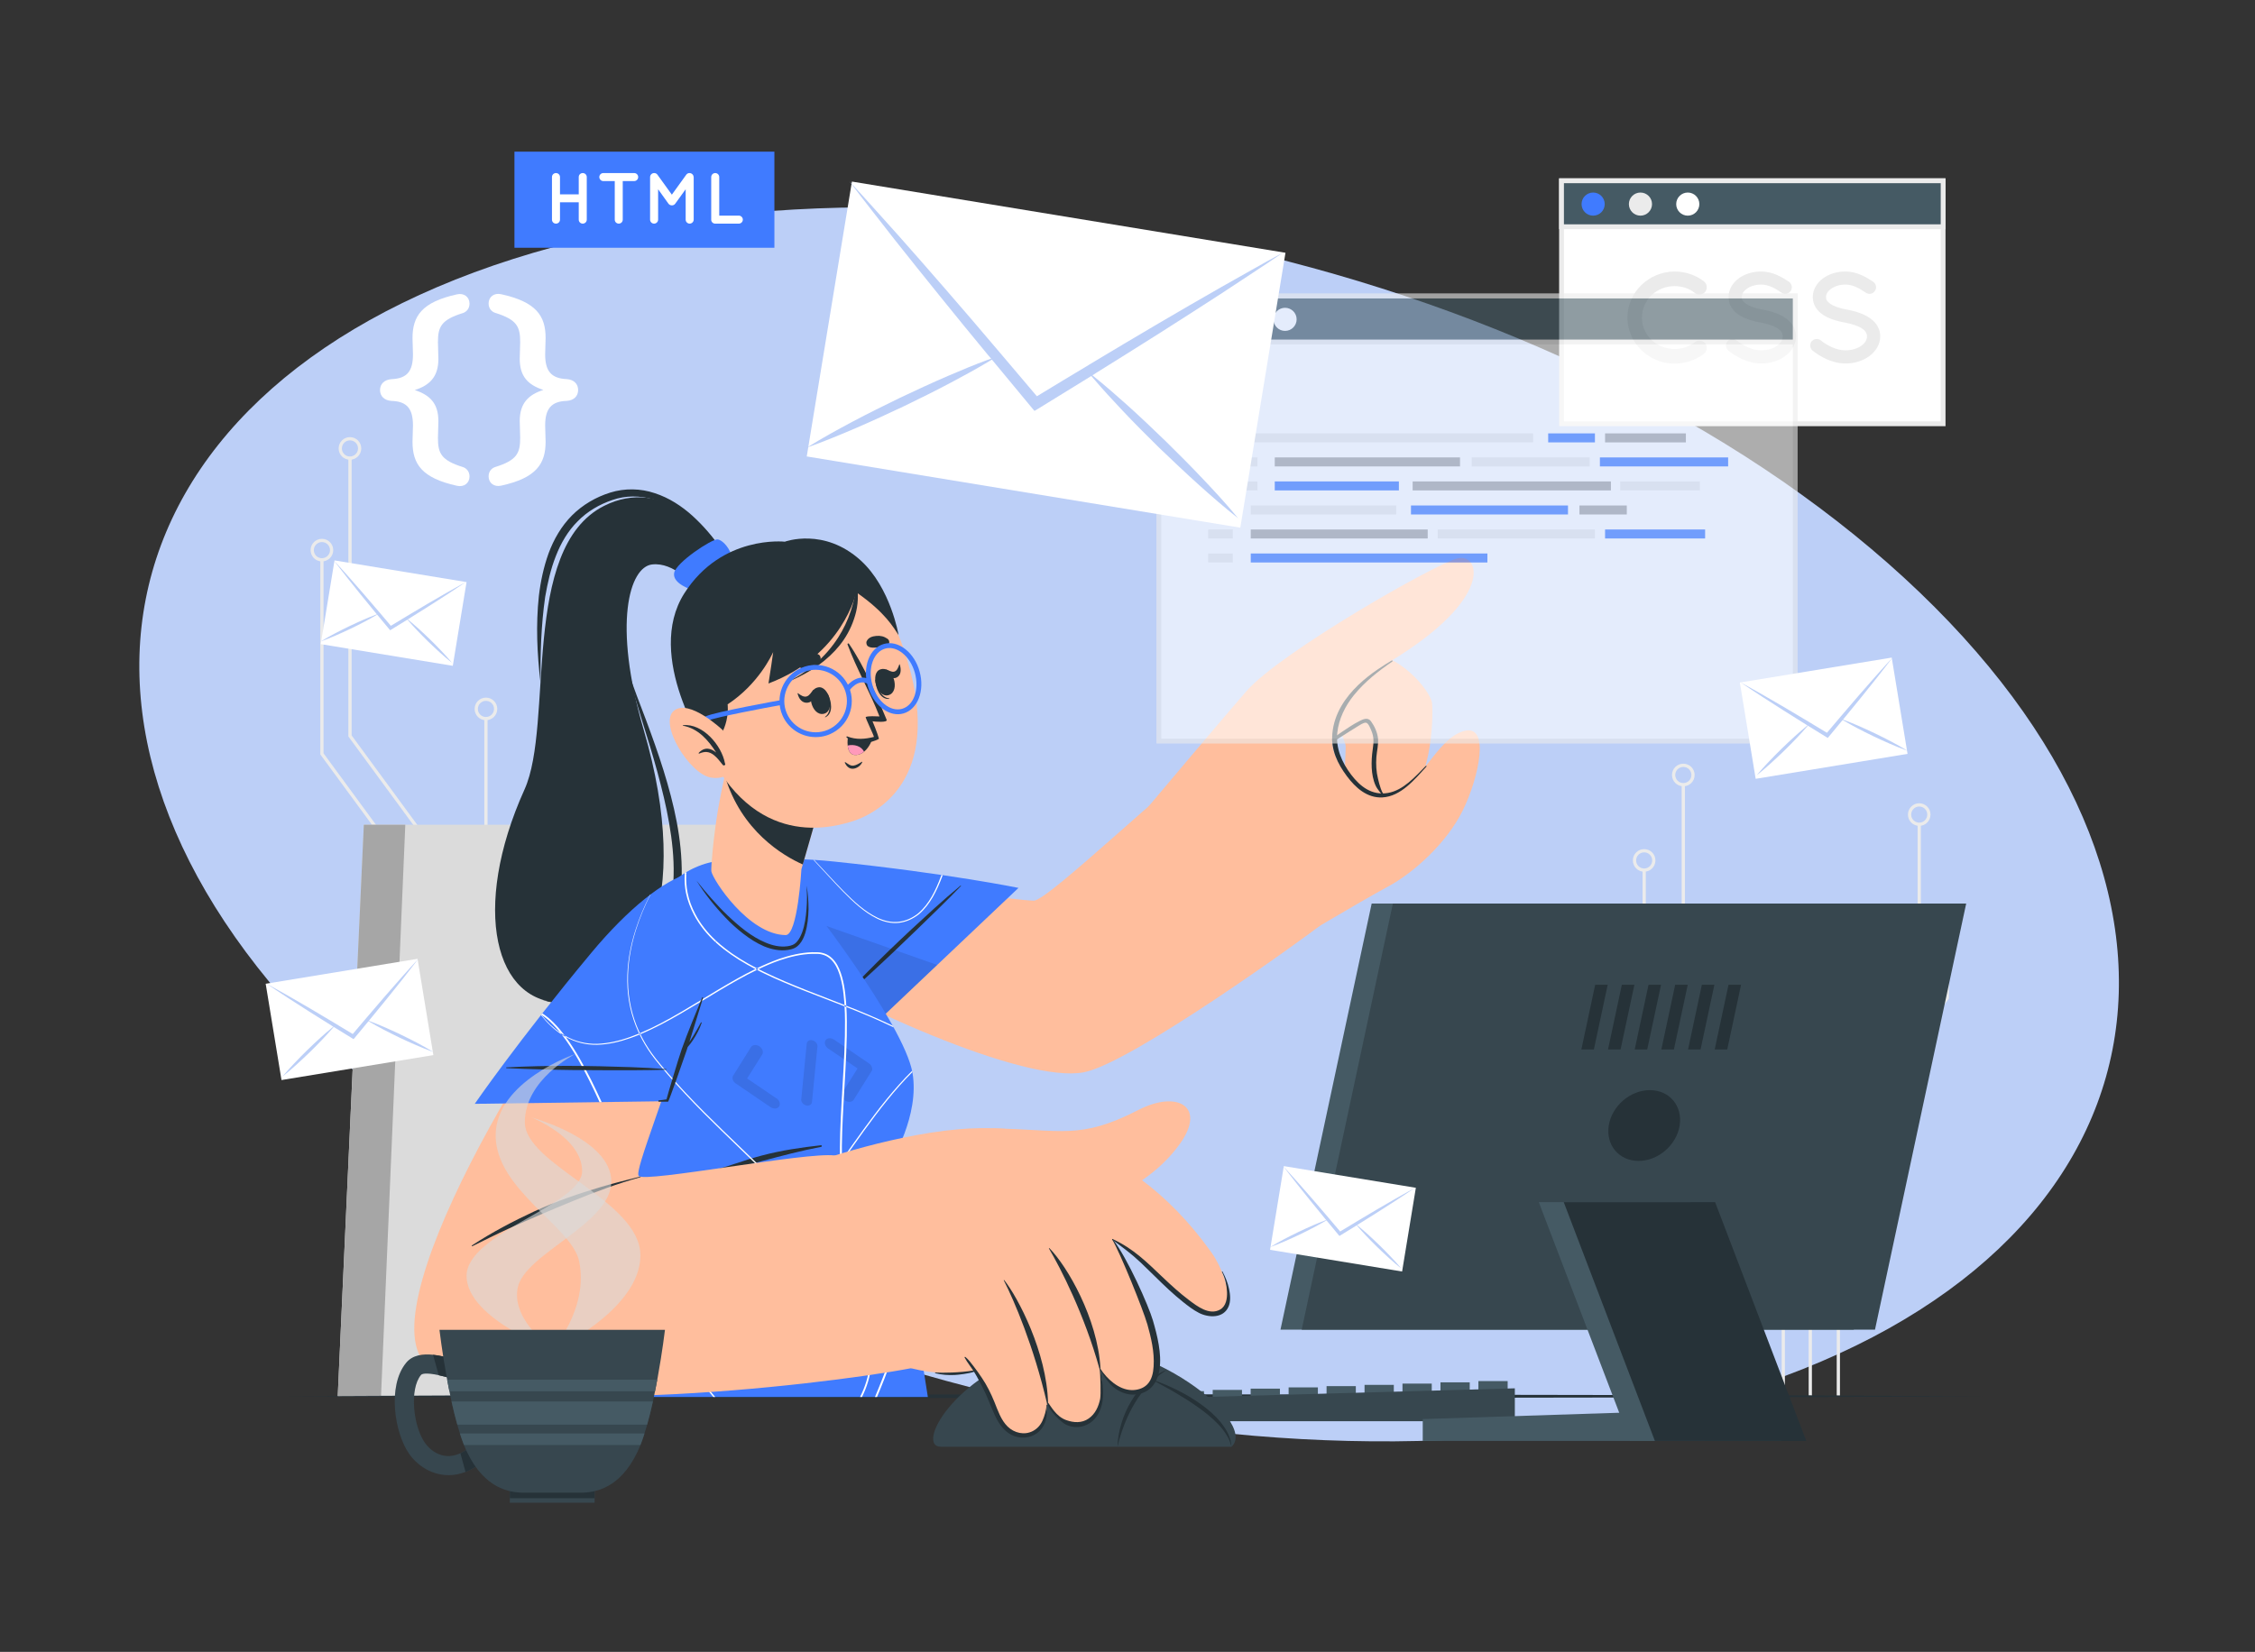 <svg width="696" height="510" viewBox="0 0 696 510" fill="none" xmlns="http://www.w3.org/2000/svg">
<rect x="0" y="0" width="696" height="510" fill="#333333" stroke="none"/>
<g clip-path="url(#clip0_4397_4597)">
<path d="M538.58 429.06C670.657 386.994 692.627 274.751 587.654 178.341C482.681 81.931 290.511 37.877 158.42 79.94C26.343 122.007 4.373 234.249 109.346 330.659C214.319 427.069 406.489 471.124 538.58 429.06Z" fill="#BCCFF7"/>
<path d="M127.321 136.376C127.321 135.321 127.46 132.52 127.46 131.34C127.46 126.228 125.636 123.917 120.869 123.778C118.63 123.64 117.297 122.309 117.297 120.425C117.297 118.541 118.63 117.21 120.869 117.059C125.636 116.845 127.46 114.61 127.46 109.422C127.46 108.229 127.321 105.428 127.321 104.386C127.321 97.591 130.201 93.258 141.056 90.871C143.232 90.381 144.917 91.713 144.917 93.748C144.917 95.43 143.798 96.335 142.955 96.624C136.151 98.721 135.17 100.894 135.17 105.654C135.17 107.061 135.308 109.36 135.308 110.829C135.308 116.293 132.642 118.955 128.013 120.425C132.717 121.97 135.308 124.557 135.308 130.021C135.308 131.49 135.17 133.801 135.17 135.195C135.17 139.956 136.151 142.129 142.955 144.226C143.798 144.502 144.917 145.419 144.917 147.102C144.917 149.137 143.232 150.468 141.056 149.979C130.189 147.592 127.321 143.259 127.321 136.401V136.376Z" fill="white"/>
<path d="M168.401 104.372C168.401 105.427 168.262 108.228 168.262 109.408C168.262 114.583 170.149 116.831 174.928 117.045C177.104 117.183 178.438 118.514 178.438 120.411C178.438 122.308 177.104 123.626 174.928 123.765C170.162 123.903 168.262 126.214 168.262 131.326C168.262 132.519 168.401 135.32 168.401 136.362C168.401 143.22 165.52 147.566 154.666 149.94C152.49 150.429 150.805 149.098 150.805 147.063C150.805 145.38 151.924 144.476 152.842 144.187C159.571 142.09 160.552 139.917 160.552 135.156C160.552 133.75 160.414 131.451 160.414 129.982C160.414 124.518 163.08 121.855 167.709 120.386C163.005 118.841 160.414 116.254 160.414 110.79C160.414 109.321 160.552 107.009 160.552 105.615C160.552 100.855 159.571 98.682 152.842 96.585C151.937 96.308 150.805 95.391 150.805 93.708C150.805 91.674 152.49 90.342 154.666 90.832C165.533 93.206 168.401 97.552 168.401 104.347V104.372Z" fill="white"/>
<path d="M141.647 430.87V273.028L108.027 227.209V141.387" stroke="#EBEBEB" stroke-miterlimit="10"/>
<path d="M111.006 138.446C111.006 140.092 109.673 141.436 108.013 141.436C106.353 141.436 105.02 140.104 105.02 138.446C105.02 136.788 106.353 135.457 108.013 135.457C109.673 135.457 111.006 136.788 111.006 138.446Z" stroke="#EBEBEB" stroke-miterlimit="10"/>
<path d="M132.979 430.865V278.562L99.359 232.744V172.77" stroke="#EBEBEB" stroke-miterlimit="10"/>
<path d="M102.354 169.845C102.354 171.49 101.021 172.834 99.361 172.834C97.7 172.834 96.367 171.503 96.367 169.845C96.367 168.187 97.7 166.855 99.361 166.855C101.021 166.855 102.354 168.187 102.354 169.845Z" stroke="#EBEBEB" stroke-miterlimit="10"/>
<path d="M149.984 430.87V221.859" stroke="#EBEBEB" stroke-miterlimit="10"/>
<path d="M152.979 218.868C152.979 220.514 151.646 221.857 149.986 221.857C148.325 221.857 146.992 220.526 146.992 218.868C146.992 217.21 148.325 215.879 149.986 215.879C151.646 215.879 152.979 217.21 152.979 218.868Z" stroke="#EBEBEB" stroke-miterlimit="10"/>
<path d="M158.023 430.872V324.639L180.839 281.646V204.578" stroke="#EBEBEB" stroke-miterlimit="10"/>
<path d="M183.831 201.587C183.831 203.232 182.497 204.576 180.837 204.576C179.177 204.576 177.844 203.245 177.844 201.587C177.844 199.929 179.177 198.598 180.837 198.598C182.497 198.598 183.831 199.929 183.831 201.587Z" stroke="#EBEBEB" stroke-miterlimit="10"/>
<path d="M166.008 430.868V329.232L192.911 281.705V230.938" stroke="#EBEBEB" stroke-miterlimit="10"/>
<path d="M195.891 227.962C195.891 229.607 194.558 230.951 192.911 230.951C191.263 230.951 189.93 229.62 189.93 227.962C189.93 226.304 191.263 224.973 192.911 224.973C194.558 224.973 195.891 226.304 195.891 227.962Z" stroke="#EBEBEB" stroke-miterlimit="10"/>
<path d="M558.742 430.873V348.391L592.362 302.572V254.43" stroke="#EBEBEB" stroke-miterlimit="10"/>
<path d="M589.383 251.489C589.383 253.135 590.716 254.479 592.364 254.479C594.011 254.479 595.345 253.147 595.345 251.489C595.345 249.831 594.011 248.5 592.364 248.5C590.716 248.5 589.383 249.831 589.383 251.489Z" stroke="#EBEBEB" stroke-miterlimit="10"/>
<path d="M567.398 430.868V353.925L601.031 308.107V285.812" stroke="#EBEBEB" stroke-miterlimit="10"/>
<path d="M598.039 282.888C598.039 284.533 599.372 285.877 601.033 285.877C602.693 285.877 604.013 284.546 604.013 282.888C604.013 281.23 602.68 279.898 601.033 279.898C599.385 279.898 598.039 281.23 598.039 282.888Z" stroke="#EBEBEB" stroke-miterlimit="10"/>
<path d="M550.402 430.87V297.219" stroke="#EBEBEB" stroke-miterlimit="10"/>
<path d="M547.41 294.228C547.41 295.873 548.743 297.217 550.404 297.217C552.064 297.217 553.397 295.885 553.397 294.228C553.397 292.57 552.064 291.238 550.404 291.238C548.743 291.238 547.41 292.57 547.41 294.228Z" stroke="#EBEBEB" stroke-miterlimit="10"/>
<path d="M542.367 430.871V362.319L519.539 319.326V242.258" stroke="#EBEBEB" stroke-miterlimit="10"/>
<path d="M516.559 239.267C516.559 240.912 517.892 242.256 519.552 242.256C521.212 242.256 522.546 240.925 522.546 239.267C522.546 237.609 521.212 236.277 519.552 236.277C517.892 236.277 516.559 237.609 516.559 239.267Z" stroke="#EBEBEB" stroke-miterlimit="10"/>
<path d="M534.38 430.867V366.912L507.477 319.385V268.617" stroke="#EBEBEB" stroke-miterlimit="10"/>
<path d="M504.484 265.642C504.484 267.287 505.818 268.631 507.465 268.631C509.113 268.631 510.446 267.3 510.446 265.642C510.446 263.984 509.113 262.652 507.465 262.652C505.818 262.652 504.484 263.984 504.484 265.642Z" stroke="#EBEBEB" stroke-miterlimit="10"/>
<path d="M104.242 431.072H256.582L226.207 254.629H112.292L104.242 431.072Z" fill="#DBDBDB"/>
<path d="M104.242 431.072H117.6L125.096 254.629H112.292L104.242 431.072Z" fill="#A6A6A6"/>
<path d="M87 431.073L152.793 430.772L218.599 430.659L350.198 430.445L481.797 430.659L547.59 430.772L613.396 431.073L547.59 431.387L481.797 431.488L350.198 431.701L218.599 431.488L152.793 431.375L87 431.073Z" fill="#263238"/>
<path d="M371.609 429.5H362.578V435.391H371.609V429.5Z" fill="#455A64"/>
<path d="M383.331 429.113H374.301V435.004H383.331V429.113Z" fill="#455A64"/>
<path d="M395.042 428.723H386.012V434.613H395.042V428.723Z" fill="#455A64"/>
<path d="M406.761 428.332H397.73V434.223H406.761V428.332Z" fill="#455A64"/>
<path d="M418.472 427.945H409.441V433.836H418.472V427.945Z" fill="#455A64"/>
<path d="M430.195 427.555H421.164V433.445H430.195V427.555Z" fill="#455A64"/>
<path d="M441.906 427.164H432.875V433.055H441.906V427.164Z" fill="#455A64"/>
<path d="M453.628 426.777H444.598V432.668H453.628V426.777Z" fill="#455A64"/>
<path d="M465.335 426.387H456.305V432.277H465.335V426.387Z" fill="#455A64"/>
<path d="M467.549 438.77H360.363V431.61L467.549 428.621V438.77Z" fill="#37474F"/>
<path d="M572.169 410.51H395.215L423.363 278.957H600.305L572.169 410.51Z" fill="#455A64"/>
<path d="M578.711 410.51H401.77L429.906 278.957H606.859L578.711 410.51Z" fill="#37474F"/>
<path d="M518.425 347.486C517.469 353.515 511.797 358.413 505.747 358.413C499.697 358.413 495.584 353.527 496.54 347.486C497.496 341.457 503.169 336.559 509.219 336.559C515.268 336.559 519.381 341.444 518.425 347.486Z" fill="#263238"/>
<path d="M496.211 304.027L491.947 323.998H488.086L492.35 304.027H496.211Z" fill="#263238"/>
<path d="M504.45 304.027L500.186 323.998H496.312L500.576 304.027H504.45Z" fill="#263238"/>
<path d="M512.676 304.027L508.412 323.998H504.551L508.815 304.027H512.676Z" fill="#263238"/>
<path d="M520.915 304.027L516.651 323.998H512.777L517.041 304.027H520.915Z" fill="#263238"/>
<path d="M529.141 304.027L524.877 323.998H521.016L525.279 304.027H529.141Z" fill="#263238"/>
<path d="M537.376 304.027L533.112 323.998H529.238L533.502 304.027H537.376Z" fill="#263238"/>
<path d="M526.149 444.863H439.125V438.118L526.149 435.305V444.863Z" fill="#455A64"/>
<path d="M549.82 444.863H503.094L474.945 371.148H521.671L549.82 444.863Z" fill="#455A64"/>
<path d="M557.506 444.863H510.781L482.645 371.148H529.37L557.506 444.863Z" fill="#263238"/>
<path d="M380.108 446.659H290.38C282.72 446.659 293.801 424.893 321.748 416.528C349.696 408.175 388.925 438.483 380.108 446.659Z" fill="#37474F"/>
<path d="M344.902 446.658C344.965 444.197 345.418 441.735 346.148 439.361C346.864 436.987 347.896 434.689 349.179 432.541C350.449 430.381 352.072 428.434 353.933 426.763C355.744 425.017 357.983 423.824 360.222 422.832C359.253 423.611 358.159 424.163 357.279 425.017L355.883 426.186L354.612 427.467C352.965 429.212 351.455 431.096 350.26 433.181C349.015 435.241 347.971 437.414 347.078 439.675C346.223 441.936 345.456 444.259 344.915 446.658H344.902Z" fill="#263238"/>
<path d="M355.532 425.945C358.199 426.774 360.764 427.892 363.267 429.123C365.77 430.354 368.185 431.786 370.474 433.406C372.751 435.039 374.927 436.86 376.725 439.058C377.606 440.163 378.423 441.331 379.04 442.612C379.631 443.894 380.071 445.275 380.096 446.669C379.782 445.313 379.241 444.044 378.486 442.901C377.782 441.746 376.927 440.678 375.983 439.699C374.097 437.739 371.971 436.006 369.732 434.436C367.506 432.828 365.154 431.396 362.789 429.977C361.607 429.274 360.4 428.595 359.18 427.942C357.972 427.252 356.74 426.624 355.52 425.958L355.532 425.945Z" fill="#263238"/>
<path d="M224.3 172.438C220.036 164.161 204.704 146.979 186.467 156.173C160.431 169.298 171.059 223.444 161.89 243.741C145.288 280.517 152.633 310.384 174.317 309.53C198.604 308.576 214.087 278.005 198.667 225.303C189.02 192.345 194.34 175.101 201.22 174.272C208.1 173.443 214.012 180.803 214.012 180.803L224.3 172.438Z" fill="#263238"/>
<path d="M222.464 169.386C219.999 165.68 217.056 162.277 213.736 159.25C210.402 156.248 206.516 153.698 202.114 152.266C197.749 150.784 192.819 150.671 188.354 152.078C183.939 153.447 179.826 155.846 176.531 159.137C173.248 162.453 170.896 166.547 169.324 170.818C167.777 175.113 166.846 179.559 166.318 184.018C165.362 192.961 165.777 201.916 166.821 210.733C166.758 201.853 167.01 192.973 168.268 184.282C169.022 179.961 169.966 175.691 171.563 171.672C173.123 167.652 175.311 163.897 178.33 160.908C181.285 157.881 185.059 155.683 189.096 154.339C193.083 152.957 197.448 152.982 201.56 154.138C205.673 155.306 209.535 157.479 212.968 160.192C214.729 161.511 216.364 162.993 217.962 164.525C219.521 166.095 221.031 167.715 222.49 169.398L222.464 169.386Z" fill="#263238"/>
<path d="M193.801 207.016C194.958 212.341 196.706 217.528 198.254 222.741C199.876 227.941 201.473 233.128 202.907 238.353C204.316 243.578 205.624 248.84 206.53 254.153C207.448 259.454 208.039 264.817 207.913 270.142C207.825 275.455 206.995 280.781 204.957 285.629C202.882 290.427 199.801 294.961 196.166 298.792C192.493 302.61 187.978 305.662 182.921 307.433C180.406 308.325 177.765 308.927 175.073 309.141C173.727 309.254 172.381 309.279 171.023 309.191C169.677 309.103 168.306 308.978 167.023 308.513C169.552 309.606 172.369 309.807 175.098 309.794C177.853 309.756 180.607 309.342 183.286 308.588C185.953 307.81 188.518 306.679 190.933 305.273C193.336 303.841 195.537 302.107 197.549 300.173C199.562 298.239 201.36 296.091 202.958 293.818L204.127 292.085L205.209 290.301C205.926 289.108 206.592 287.839 207.146 286.558C209.397 281.371 210.278 275.731 210.416 270.192C210.567 259.052 208.014 248.225 204.781 237.8C203.159 232.575 201.31 227.451 199.411 222.339C197.474 217.252 195.499 212.178 193.789 207.016H193.801Z" fill="#263238"/>
<path d="M225.908 172.148C225.531 169.624 223.153 166.697 221.443 166.534C219.732 166.371 208.551 173.681 208.06 176.959C207.57 180.237 213.431 182.033 213.431 182.033L225.921 172.148H225.908Z" fill="#407BFF"/>
<path d="M227.003 289.047C264.094 311.417 316.166 334.452 334.466 331.061C349.232 328.322 404.51 288.168 407.277 285.87C414.082 280.13 381.619 228.86 373.406 233.683C363.055 239.762 323.586 278.045 319.096 278.057C314.43 278.057 281.024 273.599 242.713 268.06C216.249 264.216 203.986 275.169 227.003 289.047Z" fill="#FFBE9D"/>
<path d="M382.702 216.324C391.557 211.802 401.355 205.911 411.706 204.731C422.057 203.55 432.447 216.022 432.975 219.928C433.491 223.822 432.836 248.666 422.51 250.035C412.184 251.404 415.92 231.898 415.253 229.813C414.574 227.728 413.819 225.04 411.895 225.492C409.97 225.957 378.023 246.644 378.023 246.644L382.69 216.324H382.702Z" fill="#FFBE9D"/>
<path d="M383.559 217.655C384.138 217.58 410.362 202.997 420.714 201.817C431.065 200.636 441.454 213.108 441.982 217.014C442.498 220.908 441.844 245.752 431.518 247.121C421.192 248.49 424.927 228.984 424.26 226.899C423.581 224.814 422.827 222.126 420.902 222.591C418.978 223.056 387.031 243.742 387.031 243.742L383.547 217.667L383.559 217.655Z" fill="#FFBE9D"/>
<path d="M427.843 246.281C426.347 244.824 425.806 242.4 425.315 240.415C424.774 238.255 424.661 235.994 424.812 233.783C424.951 231.862 425.504 229.877 425.315 227.943C425.139 226.147 424.208 224.112 423.152 222.68C422.158 221.336 420.712 222.04 419.467 222.68C417.63 223.61 415.895 224.816 414.184 225.958C412.335 227.202 410.524 228.483 408.7 229.752C406.826 231.058 404.839 232.301 403.141 233.846C403.015 233.959 403.141 234.198 403.305 234.11C405.028 233.243 406.612 232.1 408.235 231.058C410.071 229.877 411.92 228.709 413.782 227.566C415.517 226.499 417.203 225.343 418.964 224.301C419.58 223.936 420.8 223.057 421.58 223.12C422.397 223.195 423.039 225.079 423.303 225.682C424.12 227.591 423.982 229.312 423.693 231.309C423.416 233.231 423.278 235.165 423.378 237.099C423.479 238.883 423.793 240.767 424.523 242.412C425.227 243.995 426.535 245.175 427.579 246.519C427.73 246.708 428.032 246.444 427.869 246.281H427.843Z" fill="#263238"/>
<path d="M354.403 249.08C354.403 249.08 379.546 219.225 384.816 213.259C395.381 201.289 442.987 174.059 449.905 172.389C456.822 170.718 461.275 184.735 429.089 204.203C412.134 214.465 410.298 225.191 411.405 230.856C412.512 236.52 419.379 246.43 428.963 244.898C438.547 243.365 442.912 228.52 451.54 225.781C460.168 223.043 456.495 239.999 451.502 250.16C446.509 260.334 436.22 269.541 428.322 273.761C420.423 277.981 396.161 292.475 396.161 292.475L354.391 249.093L354.403 249.08Z" fill="#FFBE9D"/>
<path d="M439.994 236.545C436.749 239.823 433.127 243.993 428.385 244.809C423.48 245.651 419.857 242.888 417.04 239.182C414.197 235.452 412.235 231.018 412.751 226.246C413.204 221.95 415.204 217.931 417.895 214.602C421.241 210.483 425.404 207.192 429.768 204.215C429.957 204.077 429.743 203.801 429.529 203.926C425.366 206.489 412.361 213.949 411.229 226.447C410.764 231.558 412.852 235.779 415.707 239.622C418.348 243.164 421.945 246.429 426.649 246.191C432.397 245.889 436.661 240.627 440.283 236.645C440.447 236.469 440.158 236.381 439.981 236.545H439.994Z" fill="#263238"/>
<path d="M314.353 274.124L271.414 314.831C271.414 314.831 242.875 302.183 221.43 286.948C199.986 271.713 222.11 262.293 257.515 265.998C292.921 269.703 314.341 274.124 314.341 274.124H314.353Z" fill="#407BFF"/>
<path d="M261.176 309.981C260.987 309.893 260.799 309.793 260.61 309.705C260.61 309.617 260.598 309.542 260.598 309.454C260.321 306.025 259.893 302.546 258.573 299.393C257.906 297.836 256.925 296.379 255.529 295.462C254.837 294.997 254.032 294.734 253.215 294.57C252.397 294.445 251.529 294.495 250.674 294.482C247.228 294.583 243.844 295.399 240.587 296.504C239.694 296.819 238.801 297.158 237.92 297.522C237.757 297.421 237.593 297.333 237.43 297.233C238.423 296.819 239.417 296.429 240.423 296.065C243.718 294.934 247.152 294.106 250.661 293.98C251.529 293.992 252.397 293.942 253.303 294.08C254.183 294.244 255.051 294.533 255.806 295.035C257.327 296.027 258.359 297.585 259.051 299.192C260.421 302.445 260.862 305.962 261.138 309.404C261.151 309.592 261.164 309.793 261.176 309.981ZM290.57 270.128C290.507 270.304 290.444 270.468 290.381 270.643C288.809 274.826 286.834 279.034 283.413 281.973C281.678 283.367 279.59 284.346 277.376 284.585C275.162 284.849 272.911 284.309 270.899 283.354C266.836 281.42 263.503 278.255 260.333 275.077C257.252 271.95 254.334 268.659 251.29 265.494C251.215 265.481 251.139 265.469 251.064 265.469C254.12 268.697 257.063 272.038 260.183 275.24C263.339 278.443 266.66 281.633 270.785 283.643C272.823 284.61 275.137 285.175 277.426 284.912C279.703 284.66 281.854 283.656 283.652 282.236C287.149 279.222 289.136 274.964 290.746 270.782C290.821 270.581 290.897 270.392 290.96 270.191C290.834 270.166 290.708 270.141 290.582 270.128H290.57ZM267.893 313.209C270.131 314.264 271.414 314.83 271.414 314.83L271.477 314.779C270.295 314.239 269.087 313.724 267.893 313.209Z" fill="white"/>
<path d="M260.786 307.369C269.452 297.962 278.785 289.145 288.256 280.541C290.935 278.105 293.677 275.731 296.469 273.42C296.545 273.357 296.658 273.445 296.595 273.533C292.168 278.142 287.564 282.563 282.973 287.022C278.37 291.481 273.729 295.915 269.012 300.248C266.346 302.697 263.679 305.146 260.963 307.533C260.849 307.633 260.673 307.482 260.786 307.369Z" fill="#263238"/>
<path opacity="0.1" d="M289.261 297.912L271.414 314.831C271.414 314.831 242.888 302.195 221.443 286.96C212.714 280.756 211.205 275.518 214.865 271.75L289.261 297.912Z" fill="black"/>
<path d="M286.38 431.299H142.832C142.832 431.299 174.012 311.05 202.877 277.201C203.519 276.422 204.185 275.681 204.852 274.99C204.99 274.827 205.104 274.714 205.242 274.576C207.732 271.976 210.323 270.029 212.952 268.622C213.455 268.346 213.971 268.095 214.499 267.869C225.618 262.769 237.352 266.989 245.817 274.237C248.509 276.535 278.934 316.061 281.625 331.146C283.952 344.447 274.947 358.753 274.947 358.753L286.38 431.312V431.299Z" fill="#407BFF"/>
<path d="M253.402 353.577C247.315 354.255 241.202 355.147 235.266 356.717C232.31 357.496 229.417 358.413 226.524 359.392C225.078 359.882 223.631 360.322 222.172 360.749C220.676 361.188 219.066 361.603 217.506 361.666C217.368 361.666 217.368 361.879 217.506 361.879C219.028 361.904 220.487 361.93 222.009 361.754C223.455 361.59 224.889 361.264 226.298 360.912C229.304 360.146 232.26 359.242 235.253 358.45C241.29 356.843 247.328 355.235 253.465 354.067C253.742 354.017 253.667 353.527 253.39 353.565L253.402 353.577Z" fill="#263238"/>
<path d="M268.571 358.864C263.553 358.399 258.434 358.161 253.39 358.274C250.849 358.324 248.346 358.525 245.818 358.789C244.611 358.914 243.416 359.065 242.209 359.228C240.888 359.404 239.592 359.769 238.272 359.919C238.133 359.932 238.133 360.145 238.272 360.133C239.517 360.02 240.8 360.108 242.058 360.07C243.315 360.032 244.586 359.982 245.843 359.932C248.372 359.844 250.9 359.794 253.415 359.681C258.471 359.467 263.502 359.304 268.571 359.266C268.848 359.266 268.823 358.877 268.571 358.852V358.864Z" fill="#263238"/>
<g opacity="0.1">
<path d="M239.643 339.059C240.612 339.725 240.964 340.83 240.473 341.609C240.209 341.985 239.832 342.186 239.367 342.237C238.876 342.274 238.36 342.149 237.87 341.847L227.116 334.512C227.015 334.487 226.978 334.437 226.915 334.361C226.877 334.336 226.814 334.311 226.814 334.311C226.726 334.236 226.713 334.173 226.651 334.098C226.588 334.073 226.537 334.022 226.525 333.997C226.475 333.947 226.449 333.859 226.412 333.834C226.386 333.746 226.311 333.721 226.311 333.696C226.286 333.608 226.261 333.558 226.248 333.495C226.236 333.432 226.198 333.407 226.16 333.332C226.16 333.306 226.16 333.219 226.147 333.193C226.135 333.143 226.097 333.055 226.085 332.992C226.072 332.93 226.11 332.905 226.11 332.879C226.11 332.791 226.097 332.741 226.097 332.653C226.097 332.628 226.122 332.628 226.097 332.591C226.122 332.503 226.122 332.39 226.16 332.327C226.16 332.327 226.147 332.277 226.198 332.264C226.198 332.201 226.236 332.113 226.311 332.05L231.795 323.271C232.298 322.53 233.48 322.417 234.398 323.045C235.354 323.685 235.719 324.816 235.228 325.595L230.587 332.955L239.643 339.109V339.059Z" fill="black"/>
<path d="M247.314 339.308L248.999 322.201C249.088 321.385 249.892 320.933 250.836 321.196C251.716 321.435 252.395 322.339 252.295 323.131L250.609 340.275C250.547 340.89 250.043 341.28 249.44 341.343C249.264 341.355 249.025 341.343 248.823 341.28C247.88 341.041 247.201 340.149 247.289 339.32L247.314 339.308Z" fill="black"/>
<path d="M269.126 330.529C269.126 330.529 269.126 330.554 269.1 330.554C269.063 330.617 269.038 330.705 268.962 330.768L263.478 339.547C263.239 339.912 262.812 340.125 262.346 340.175C261.856 340.213 261.365 340.087 260.875 339.786C259.919 339.145 259.567 338.04 260.045 337.236L264.686 329.864L255.63 323.722C254.674 323.081 254.309 321.951 254.8 321.172C255.265 320.431 256.46 320.331 257.403 320.946L268.157 328.281C268.258 328.331 268.346 328.407 268.421 328.457C268.446 328.457 268.472 328.507 268.472 328.507C268.572 328.62 268.648 328.67 268.698 328.746C268.698 328.771 268.736 328.771 268.748 328.796C268.799 328.884 268.824 328.934 268.924 329.047C268.924 329.072 268.962 329.072 268.975 329.135C268.987 329.198 269.025 329.273 269.038 329.336C269.038 329.361 269.1 329.449 269.113 329.474C269.113 329.499 269.113 329.587 269.126 329.612C269.151 329.7 269.176 329.751 269.201 329.838C269.201 329.864 269.176 329.864 269.201 329.901C269.176 330.014 269.201 330.102 269.201 330.165C269.201 330.19 269.176 330.19 269.201 330.253C269.201 330.316 269.163 330.404 269.138 330.517L269.126 330.529Z" fill="black"/>
</g>
<path d="M278.017 378.184C277.816 378.309 277.614 378.41 277.401 378.51L276.206 379.063C275.803 379.239 275.376 379.352 274.96 379.503C274.143 379.829 273.25 379.93 272.395 380.118C270.634 380.281 268.848 380.331 267.125 379.779C266.257 379.503 265.49 379.025 264.773 378.485C264.093 377.895 263.477 377.242 262.999 376.488C261.993 375.019 261.364 373.361 260.874 371.678C259.93 368.312 259.578 364.82 259.377 361.353C259.352 360.75 259.327 360.148 259.314 359.545C259.301 359.319 259.289 359.092 259.289 358.866C259.113 352.75 259.415 346.646 259.742 340.554C260.119 333.633 260.622 326.725 260.773 319.805C260.836 316.765 260.848 313.713 260.672 310.686C260.672 310.548 260.672 310.41 260.647 310.272C260.635 309.995 260.622 309.732 260.597 309.455C260.32 306.027 259.893 302.547 258.572 299.395C257.905 297.837 256.924 296.38 255.528 295.464C254.836 294.999 254.031 294.735 253.214 294.572C252.396 294.446 251.528 294.496 250.673 294.484C247.227 294.584 243.844 295.401 240.586 296.506C238.385 297.285 236.234 298.202 234.121 299.206L233.631 299.433C229.669 301.342 225.845 303.552 222.059 305.8C216.097 309.342 210.236 313.06 204.073 316.275C201.973 317.356 199.847 318.386 197.671 319.29C197.583 319.328 197.508 319.365 197.42 319.403C196.476 319.792 195.521 320.157 194.552 320.496C191.269 321.651 187.836 322.455 184.339 322.568C182.415 322.606 180.49 322.354 178.654 321.814C178.692 321.727 178.717 321.651 178.755 321.576C180.566 322.078 182.452 322.317 184.339 322.267C187.785 322.128 191.194 321.337 194.439 320.169C195.382 319.83 196.326 319.466 197.256 319.089L197.52 318.976C199.696 318.059 201.822 317.042 203.91 315.949C210.035 312.734 215.884 309.003 221.845 305.436C225.531 303.251 229.266 301.078 233.14 299.181C233.304 299.106 233.455 299.018 233.618 298.943C235.832 297.875 238.096 296.908 240.422 296.066C243.718 294.936 247.151 294.107 250.661 293.981C251.528 293.994 252.396 293.944 253.302 294.082C254.182 294.245 255.05 294.534 255.805 295.037C257.327 296.029 258.358 297.586 259.05 299.194C260.421 302.447 260.861 305.964 261.138 309.405C261.163 309.769 261.188 310.134 261.201 310.498C261.226 310.636 261.226 310.762 261.226 310.9C261.402 313.876 261.402 316.853 261.352 319.817C261.213 326.763 260.735 333.671 260.358 340.592C260.043 346.419 259.742 352.247 259.855 358.063C259.855 358.289 259.855 358.515 259.867 358.741C259.893 359.607 259.918 360.462 259.955 361.328C260.144 364.77 260.484 368.224 261.402 371.527C261.88 373.172 262.484 374.793 263.439 376.187C263.905 376.903 264.483 377.518 265.112 378.071C265.779 378.573 266.483 379.025 267.288 379.276C268.873 379.804 270.646 379.766 272.319 379.616C273.149 379.427 274.005 379.339 274.81 379.025C275.212 378.875 275.615 378.761 276.017 378.598L277.174 378.071C277.426 377.945 277.677 377.819 277.929 377.681L278.017 378.184ZM281.513 330.606C278.709 333.37 276.105 336.346 273.627 339.373C268.747 345.39 264.307 351.732 259.855 358.063C259.666 358.326 259.477 358.59 259.289 358.866C258.735 359.658 258.169 360.436 257.616 361.228C254.522 365.586 251.39 369.957 248.07 374.152C247.982 374.265 247.894 374.391 247.793 374.504C245.604 377.254 243.34 379.93 240.926 382.479C237.844 385.757 234.511 388.822 230.801 391.359C229.882 392.012 228.952 392.628 227.971 393.168C227.015 393.771 225.996 394.248 225.002 394.763C223.028 395.793 220.764 396.207 218.6 395.743C216.45 395.253 214.513 394.06 212.852 392.565C211.192 391.095 209.733 389.362 208.413 387.553C205.784 383.924 203.595 379.967 201.57 375.948C197.533 367.885 194.099 359.532 190.552 351.243C186.968 342.965 183.396 334.638 178.906 326.776C178.465 326.009 178.013 325.256 177.547 324.502C177.459 324.716 177.371 324.942 177.283 325.155C177.673 325.783 178.05 326.424 178.415 327.065C182.868 334.889 186.414 343.204 189.974 351.494C193.546 359.771 196.992 368.123 201.055 376.199C203.105 380.231 205.306 384.2 207.972 387.88C209.318 389.701 210.79 391.46 212.5 392.967C214.198 394.487 216.211 395.743 218.5 396.245C220.776 396.735 223.204 396.283 225.216 395.215C226.235 394.7 227.266 394.21 228.222 393.607C229.216 393.042 230.159 392.427 231.09 391.774C234.825 389.186 238.171 386.096 241.278 382.806C243.667 380.256 245.931 377.581 248.095 374.843C248.195 374.73 248.283 374.604 248.372 374.491C251.717 370.258 254.849 365.862 257.956 361.466L259.314 359.545C259.49 359.281 259.679 359.017 259.867 358.741C264.42 352.26 268.923 345.754 273.917 339.599C276.331 336.635 278.86 333.721 281.601 331.008C281.576 330.883 281.551 330.745 281.513 330.606ZM212.588 421.327C206.979 414.269 201.47 407.084 195.395 400.402C189.32 393.758 182.591 387.415 174.353 383.497C172.277 382.605 170.126 381.826 167.9 381.412C166.793 381.135 165.661 381.06 164.529 380.909C163.397 380.872 162.265 380.758 161.134 380.846C159.888 380.872 158.656 380.985 157.423 381.173L157.348 381.399C158.605 381.198 159.876 381.098 161.146 381.073C162.265 380.997 163.385 381.11 164.517 381.148C165.624 381.311 166.756 381.386 167.837 381.675C170.051 382.09 172.177 382.881 174.227 383.773C182.377 387.679 189.081 394.009 195.118 400.641C201.18 407.323 206.664 414.507 212.261 421.579C214.852 424.844 217.468 428.11 220.173 431.3H220.751C217.959 428.034 215.267 424.681 212.588 421.327ZM281.564 400.729C280.696 403.04 279.853 405.338 278.998 407.649C276.118 415.575 273.338 423.538 270.055 431.3H270.684C273.942 423.601 276.709 415.713 279.589 407.863C280.306 405.904 281.035 403.932 281.765 401.972L281.564 400.729ZM268.445 413.339C268.332 412.686 268.231 412.02 268.093 411.355L267.64 409.395C267.376 408.089 266.961 406.808 266.596 405.514C265.075 400.365 262.823 395.454 260.169 390.807C256.824 384.954 252.761 379.578 248.372 374.491C248.258 374.378 248.158 374.265 248.07 374.152C245.542 371.251 242.913 368.462 240.246 365.712C232.75 358.063 224.851 350.841 217.305 343.267C213.544 339.474 209.859 335.605 206.362 331.561C205.482 330.556 204.614 329.539 203.771 328.509C202.916 327.479 202.086 326.437 201.306 325.356C199.923 323.447 198.69 321.413 197.671 319.29C197.608 319.189 197.558 319.089 197.52 318.976C197.42 318.813 197.344 318.637 197.269 318.473C195.055 313.638 193.885 308.325 193.823 302.987C193.735 297.662 194.653 292.336 196.237 287.237C196.426 286.621 196.64 285.993 196.854 285.39C196.753 285.541 196.665 285.692 196.565 285.843C196.401 286.295 196.25 286.747 196.112 287.199C194.502 292.298 193.546 297.636 193.609 302.987C193.659 308.35 194.804 313.701 197.017 318.587C197.093 318.762 197.168 318.926 197.256 319.089C197.294 319.202 197.344 319.302 197.42 319.403C198.439 321.551 199.671 323.598 201.055 325.545C201.835 326.637 202.677 327.68 203.532 328.71C204.375 329.74 205.23 330.77 206.111 331.775C209.607 335.831 213.293 339.712 217.053 343.518C224.6 351.104 232.486 358.351 239.945 365.988C242.636 368.751 245.277 371.59 247.793 374.504C247.906 374.617 247.994 374.73 248.095 374.843C252.459 379.904 256.471 385.242 259.767 391.033C262.395 395.667 264.622 400.54 266.131 405.652C266.483 406.946 266.886 408.215 267.15 409.508L267.603 411.455C267.728 412.108 267.829 412.774 267.955 413.427C268.47 416.04 268.647 418.69 268.395 421.327C268.106 424.819 267.024 428.173 265.452 431.3H266.056C267.577 428.198 268.634 424.857 268.911 421.378C269.162 418.69 268.974 415.964 268.445 413.339ZM275.539 316.677C275.313 316.564 275.074 316.451 274.847 316.338C270.37 314.203 265.804 312.307 261.201 310.498C261.012 310.423 260.836 310.347 260.647 310.272C256.66 308.702 252.648 307.182 248.673 305.612C244.296 303.866 239.945 302.07 235.718 300.01C235.19 299.747 234.649 299.483 234.121 299.206C233.958 299.131 233.794 299.043 233.618 298.943C230.134 297.147 226.763 295.137 223.694 292.713C219.997 289.849 216.752 286.32 214.588 282.175C213.506 280.115 212.676 277.905 212.224 275.631C211.796 273.534 211.708 271.373 211.871 269.238C211.695 269.339 211.519 269.439 211.343 269.565C211.23 271.612 211.318 273.697 211.733 275.719C212.211 278.055 213.066 280.291 214.173 282.401C216.374 286.609 219.682 290.176 223.418 293.065C226.449 295.426 229.744 297.41 233.14 299.181C233.304 299.269 233.467 299.357 233.631 299.433C234.259 299.759 234.888 300.073 235.53 300.387C239.781 302.459 244.145 304.243 248.522 305.976C252.56 307.571 256.635 309.091 260.672 310.686C260.861 310.749 261.037 310.824 261.226 310.9C265.779 312.683 270.282 314.542 274.696 316.652C275.074 316.828 275.451 317.017 275.828 317.192C275.728 317.029 275.627 316.853 275.539 316.677Z" fill="white"/>
<path d="M197.634 280.279C172.755 305.877 112.886 402.576 131.337 420.976C149.914 439.502 252.761 427.859 281.161 422.421C290.645 420.6 267.867 358.202 257.641 356.745C249.139 355.526 198.866 365.26 197.131 363.05C195.722 361.266 205.822 337.879 217.053 300.25C229.996 256.867 208.639 268.975 197.646 280.279H197.634Z" fill="#FFBE9D"/>
<path d="M306.355 348.392C327.75 348.668 333.196 352.022 351.371 342.677C363.294 336.548 372.337 341.521 364.325 352.926C351.22 371.577 323.549 377.016 313.411 376.137L306.355 348.392Z" fill="#FFBE9D"/>
<path d="M247.641 360.06C247.641 360.06 273.174 350.59 295.99 348.63C311.774 347.274 346.438 348.153 373.87 386.624C380.373 395.743 383.165 413.352 367.116 402.312C355.721 394.462 350.866 386.047 343.407 382.693C343.407 382.693 344.287 405.515 334.892 411.657C330.691 414.407 319.032 421.642 309.158 425.975C309.158 425.975 307.636 424.078 306.039 421.403C306.039 421.403 296.707 426.314 281.148 422.42L247.629 360.06H247.641Z" fill="#FFBE9D"/>
<path d="M311.26 349.734C317.964 354.633 331.988 365.246 340.428 377.919C349.811 391.999 364.086 421.628 353.609 428.448C345.924 433.447 339.484 422.607 339.484 422.607C339.484 422.607 342.805 436.097 334.869 439.099C327.649 441.824 323.159 433.145 323.159 433.145C323.159 433.145 323.763 441.674 316.291 442.967C307.311 444.525 307.525 426.388 297.073 420.108C294.721 418.701 311.248 349.734 311.248 349.734H311.26Z" fill="#FFBE9D"/>
<path d="M323.888 385.343C329.435 390.982 338.73 407.009 339.648 422.294C339.673 422.646 339.422 422.847 339.333 422.533C334.743 405.929 327.284 391.409 323.75 385.443C323.7 385.368 323.825 385.293 323.888 385.355V385.343Z" fill="#263238"/>
<path d="M309.941 395.213C314.23 400.564 323.072 417.52 323.475 433.031C323.475 433.383 323.223 433.559 323.148 433.245C319.073 415.699 312.985 401.456 309.816 395.289C309.778 395.201 309.904 395.138 309.954 395.213H309.941Z" fill="#263238"/>
<path d="M343.435 382.542C349.95 385.594 353.887 389.613 359.031 394.486C361.584 396.898 364.175 399.272 366.98 401.382C369.533 403.303 373.281 406.205 376.602 404.296C378.451 403.24 378.79 400.854 378.715 398.92C378.627 396.747 378.124 394.599 377.142 392.652C377.092 392.552 377.268 392.464 377.319 392.564C378.237 394.298 378.979 396.106 379.369 398.028C379.721 399.774 379.91 401.771 379.167 403.441C377.595 407.046 373.08 406.87 370.086 405.351C368.3 404.446 366.678 403.178 365.106 401.934C363.596 400.728 362.15 399.46 360.729 398.154C357.823 395.466 355.069 392.627 352.189 389.902C349.019 386.912 346.768 385.342 343.296 382.73C343.183 382.642 343.296 382.454 343.435 382.516V382.542Z" fill="#263238"/>
<path d="M354.074 408.706C352.904 404.549 345.811 386.902 343.283 382.682C343.22 382.569 343.371 382.468 343.446 382.569C347.999 388.422 354.502 403.092 355.848 407.689C357.168 412.223 358.615 417.988 357.885 422.71C356.803 429.832 351.86 430.46 350.062 430.548C347.911 430.648 345.874 429.882 344.138 428.626C342.213 427.232 340.541 424.682 339.421 422.623C339.358 422.509 339.509 422.396 339.585 422.509C341.622 425.687 345.308 429.091 349.269 429.166C350.98 429.204 352.804 428.702 354.049 427.458C355.508 426.001 355.936 423.866 356.061 421.894C356.363 417.423 355.282 412.964 354.087 408.693L354.074 408.706Z" fill="#263238"/>
<path d="M323.473 433.046C324.341 434.051 325.926 437.316 329.083 438.434C331.385 439.263 333.913 439.414 336.001 437.957C338.051 436.537 339.082 434.252 339.56 431.865C339.824 430.521 339.635 424.505 339.434 422.671C339.422 422.533 339.598 422.495 339.623 422.634C340.176 425.937 340.767 429.529 340.29 432.606C339.9 435.168 338.667 437.793 336.479 439.288C334.202 440.833 331.196 441.047 328.781 439.703C327.586 439.037 323.964 435.859 323.184 433.146C323.171 433.083 323.436 432.996 323.473 433.046Z" fill="#263238"/>
<path d="M297.953 418.93C298.972 419.759 299.789 420.902 300.582 421.932C301.437 423.05 302.255 424.193 303.034 425.361C304.607 427.685 305.877 430.26 306.933 432.859C308.003 435.497 308.921 438.386 311.009 440.433C313.059 442.43 316.178 443.171 318.782 441.815C320.14 441.111 321.159 439.968 321.775 438.574C322.404 437.142 322.957 435.359 322.97 433.789C322.97 433.651 323.171 433.651 323.159 433.789C323.045 435.309 323.247 436.766 322.832 438.26C322.479 439.579 321.838 440.835 320.857 441.802C318.857 443.787 315.775 444.314 313.159 443.41C310.267 442.405 308.418 439.843 307.172 437.18C305.776 434.216 304.732 431.114 303.21 428.2C302.406 426.667 301.626 425.123 300.72 423.653C299.777 422.121 298.569 420.701 297.727 419.119C297.664 418.993 297.802 418.843 297.915 418.943L297.953 418.93Z" fill="#263238"/>
<path d="M288.683 423.739C290.947 423.889 296.255 423.814 300.531 423.111C300.657 423.085 300.77 423.45 300.657 423.5C299.01 424.103 295.702 424.455 294.708 424.505C292.733 424.605 290.608 424.455 288.683 423.965C288.57 423.94 288.558 423.739 288.683 423.751V423.739Z" fill="#263238"/>
<path d="M145.676 384.491C151.839 380.46 158.392 377.018 165.07 373.916C171.686 370.851 178.591 368.502 185.572 366.43C189.559 365.249 193.596 364.27 197.621 363.252C197.747 363.227 197.785 363.416 197.659 363.441C190.615 365.4 183.71 367.987 176.956 370.751C170.215 373.501 163.549 376.365 156.92 379.354C153.172 381.05 149.499 382.921 145.814 384.73C145.638 384.818 145.525 384.567 145.676 384.466V384.491Z" fill="#263238"/>
<path d="M146.531 340.792L205.734 339.975C205.734 339.975 217.305 311.024 222.009 285.163C226.701 259.302 205.268 266.813 182.516 294.156C159.763 321.499 146.531 340.792 146.531 340.792Z" fill="#407BFF"/>
<path d="M216.285 308.803C216.235 308.991 216.185 309.18 216.122 309.368C212.16 311.767 208.185 314.128 204.073 316.276C201.972 317.356 199.847 318.386 197.671 319.291C197.583 319.328 197.507 319.366 197.419 319.404C196.476 319.793 195.52 320.157 194.551 320.496C191.269 321.652 187.835 322.456 184.338 322.569C180.968 322.644 177.572 321.802 174.628 320.145C174.528 320.094 174.427 320.044 174.327 319.981C174 319.793 173.685 319.605 173.371 319.404C170.906 317.808 168.78 315.711 166.969 313.4C166.994 313.362 167.032 313.312 167.057 313.274C168.742 315.384 170.679 317.306 172.905 318.813C173.358 319.14 173.824 319.429 174.301 319.692C174.352 319.73 174.39 319.755 174.44 319.78C177.433 321.501 180.892 322.355 184.338 322.267C187.785 322.129 191.193 321.338 194.438 320.17C195.381 319.831 196.325 319.466 197.256 319.09L197.52 318.977C199.696 318.06 201.821 317.042 203.909 315.95C208.123 313.739 212.21 311.277 216.285 308.803ZM178.905 326.776C177.597 324.503 176.201 322.267 174.628 320.145C174.528 319.994 174.415 319.843 174.301 319.692C173.258 318.323 172.151 317.017 170.943 315.786C169.862 314.694 168.679 313.676 167.384 312.86C167.283 312.998 167.17 313.136 167.057 313.274C168.327 314.091 169.497 315.095 170.553 316.176C171.383 317.017 172.163 317.896 172.905 318.813C173.056 319.002 173.22 319.203 173.371 319.404C175.257 321.803 176.892 324.415 178.414 327.065C180.854 331.348 183.018 335.769 185.055 340.266H185.709C183.621 335.669 181.408 331.147 178.905 326.776ZM206.362 331.562C205.481 330.557 204.613 329.539 203.771 328.51C202.915 327.48 202.085 326.437 201.306 325.357C199.922 323.448 198.689 321.413 197.671 319.291C197.608 319.19 197.557 319.09 197.52 318.977C197.419 318.813 197.344 318.637 197.268 318.474C195.054 313.638 193.885 308.326 193.822 302.988C193.734 297.662 194.652 292.337 196.237 287.237C197.432 283.419 198.979 279.714 200.79 276.147C200.74 276.172 200.689 276.21 200.639 276.26C198.84 279.777 197.306 283.432 196.111 287.2C194.501 292.299 193.545 297.637 193.608 302.988C193.658 308.351 194.803 313.701 197.017 318.587C197.092 318.763 197.167 318.926 197.256 319.09C197.293 319.203 197.344 319.303 197.419 319.404C198.438 321.551 199.67 323.599 201.054 325.545C201.834 326.638 202.676 327.681 203.532 328.711C204.374 329.74 205.23 330.77 206.11 331.775C206.739 332.504 207.368 333.22 208.009 333.935C208.06 333.822 208.097 333.709 208.148 333.584C207.544 332.918 206.953 332.24 206.362 331.562ZM214.587 282.176C213.506 280.116 212.676 277.905 212.223 275.632C211.846 273.76 211.732 271.839 211.82 269.93C211.657 269.98 211.493 270.03 211.317 270.106C211.242 271.977 211.355 273.874 211.732 275.72C212.21 278.056 213.066 280.292 214.172 282.402C215.858 285.617 218.172 288.456 220.851 290.905C220.889 290.742 220.927 290.566 220.964 290.39C218.411 288.016 216.197 285.265 214.587 282.176Z" fill="white"/>
<path d="M203.296 339.726C203.61 339.726 205.698 339.412 205.711 339.412C205.874 338.633 209.484 326.513 210.427 323.875C212.339 318.512 214.565 313.237 216.716 307.961C216.779 307.798 217.043 307.874 216.993 308.049C215.571 312.596 214.226 317.181 212.767 321.715C213.194 321.074 213.609 320.434 214.012 319.78C214.842 318.436 215.571 317.055 216.339 315.686C216.401 315.56 216.603 315.661 216.565 315.786C215.936 317.695 214.942 319.492 213.848 321.175C213.383 321.903 212.829 322.581 212.263 323.234C212.138 323.611 212.024 323.988 211.899 324.365C211.006 327.015 206.415 340.128 206.201 340.14C206.151 340.14 204.013 340.14 203.346 340.14C203.182 340.14 203.132 339.738 203.296 339.738V339.726Z" fill="#263238"/>
<path d="M156.331 329.538C169.11 328.834 181.951 329.023 194.768 329.462C198.39 329.588 202.013 329.789 205.622 330.09C205.723 330.09 205.735 330.254 205.622 330.254C199.233 330.467 192.843 330.429 186.441 330.417C180.027 330.417 173.612 330.354 167.198 330.166C163.575 330.065 159.953 329.965 156.343 329.776C156.192 329.776 156.167 329.538 156.331 329.538Z" fill="#263238"/>
<path d="M219.583 269.074C220.023 271.611 231.003 288.555 242.486 288.693C246.222 288.73 247.354 268.371 247.354 268.371L247.782 266.889L253.756 246.102L229.921 228.756L226.463 226.445C226.463 226.445 225.205 232.235 223.708 239.47C223.633 239.809 223.57 240.136 223.494 240.5C223.394 240.902 223.306 241.291 223.23 241.668C222.991 242.748 222.752 243.841 222.538 244.946C222.375 245.788 222.211 246.604 222.06 247.483C221.897 248.375 221.759 249.229 221.582 250.121C220.136 258.888 219.394 268.006 219.557 269.074H219.583Z" fill="#FFBE9D"/>
<path d="M223.707 239.47C228.751 256.589 241.756 264.226 247.78 266.889L253.755 246.102L229.92 228.756L226.462 226.445C226.462 226.445 225.204 232.235 223.707 239.47Z" fill="#263238"/>
<path d="M280.242 204.528C290.971 240.94 270.356 251.465 262.483 253.764C255.339 255.849 230.775 262.066 216.323 226.961C201.884 191.855 215.443 175.364 231.517 169.725C247.591 164.085 269.501 168.117 280.242 204.528Z" fill="#FFBE9D"/>
<path d="M273.25 199.756C272.357 199.894 271.527 199.869 270.634 199.906C269.627 199.956 268.835 200.095 267.929 199.542C267.452 199.253 267.263 198.449 267.502 197.947C268.055 196.791 269.275 196.44 270.483 196.327C271.791 196.214 272.835 196.465 273.916 197.206C274.973 197.922 274.42 199.58 273.237 199.756H273.25Z" fill="#263238"/>
<path d="M248.699 206.601C249.529 206.262 250.246 205.822 251.038 205.408C251.931 204.943 252.686 204.654 253.189 203.737C253.453 203.247 253.214 202.456 252.761 202.142C251.692 201.426 250.46 201.727 249.365 202.242C248.171 202.808 247.403 203.549 246.837 204.729C246.284 205.872 247.605 207.028 248.699 206.588V206.601Z" fill="#263238"/>
<path d="M255.454 214.162C255.403 214.074 255.29 214.338 255.328 214.439C256.145 216.888 256.661 219.839 254.661 221.321C254.598 221.372 254.649 221.485 254.724 221.46C257.353 220.266 256.623 216.36 255.466 214.162H255.454Z" fill="#263238"/>
<path d="M252.472 212.226C248.397 213.105 250.447 221.194 254.233 220.378C257.956 219.574 255.893 211.498 252.472 212.226Z" fill="#263238"/>
<path d="M250.987 213.057C250.396 213.697 249.905 214.677 249.075 214.978C248.119 215.33 247.151 214.664 246.295 214.024C246.207 213.961 246.157 214.049 246.182 214.149C246.547 215.707 247.553 217.139 249.276 216.95C250.849 216.774 251.591 215.129 251.578 213.471C251.578 213.17 251.213 212.805 250.974 213.057H250.987Z" fill="#263238"/>
<path d="M270.129 209.831C270.129 209.73 270.355 209.906 270.38 210.007C270.921 212.531 271.965 215.345 274.443 215.621C274.518 215.621 274.544 215.759 274.456 215.772C271.588 216.061 270.242 212.318 270.141 209.843L270.129 209.831Z" fill="#263238"/>
<path d="M271.727 206.664C275.689 205.371 278.003 213.384 274.331 214.59C270.709 215.77 268.407 207.757 271.727 206.664Z" fill="#263238"/>
<path d="M273.565 206.703C274.319 206.942 275.175 207.532 275.942 207.369C276.835 207.18 277.237 206.125 277.564 205.133C277.602 205.032 277.678 205.083 277.715 205.183C278.193 206.703 278.156 208.449 276.759 209.165C275.489 209.818 274.131 208.788 273.326 207.369C273.175 207.105 273.263 206.615 273.577 206.715L273.565 206.703Z" fill="#263238"/>
<path d="M260.962 235.339C261.691 235.803 262.458 236.494 263.402 236.381C264.295 236.268 265.251 235.665 265.993 235.188C266.068 235.138 266.169 235.213 266.131 235.301C265.678 236.406 264.42 237.298 263.2 237.336C262.018 237.373 261.238 236.494 260.748 235.502C260.672 235.364 260.861 235.263 260.962 235.339Z" fill="#263238"/>
<path d="M269.313 222.714C269.313 222.714 270.822 226.306 271.288 228.065C271.326 228.228 265.263 231.255 261.301 227.675C261.138 227.525 261.301 227.299 261.502 227.361C264.282 228.442 266.961 228.203 269.728 227.512C269.728 226.997 266.936 221.446 267.213 221.345C268.156 221.006 270.231 221.157 271.451 221.182C268.521 213.608 264.395 206.562 261.59 198.976C261.49 198.7 261.867 198.511 262.018 198.737C266.86 205.808 270.42 214.45 273.652 222.199C274.067 223.166 270.08 222.802 269.301 222.689L269.313 222.714Z" fill="#263238"/>
<path d="M269.263 228.116C269.263 228.116 268.47 230.653 266.672 232.097C266.005 232.625 265.238 233.014 264.307 233.089C262.395 233.24 261.791 231.645 261.641 230.163C261.502 228.945 261.691 227.789 261.691 227.789C261.691 227.789 265.074 229.296 269.275 228.128L269.263 228.116Z" fill="#263238"/>
<path d="M266.672 232.098C266.005 232.625 265.238 233.014 264.307 233.09C262.395 233.241 261.792 231.645 261.641 230.163C263.59 229.699 265.892 230.327 266.684 232.098H266.672Z" fill="#FF99BA"/>
<path d="M218.174 231.559C225.758 226.183 224.576 217.454 224.576 217.454C234.072 211.224 238.21 202.231 238.638 201.315C238.525 202.131 237.707 208.022 237.191 211.011C260.171 202.332 264.283 182.851 264.283 182.851C273.364 189.156 275.792 193.804 277.339 196.052C277.339 196.052 274.911 181.457 265.667 173.042C254.347 162.73 242.235 167.239 242.235 167.239C242.235 167.239 222.777 165.041 211.219 183.178C198.779 202.734 218.174 231.559 218.174 231.559Z" fill="#263238"/>
<path d="M254.562 203.865C251.154 206.666 247.205 208.864 243.167 210.509C243.129 210.522 243.117 210.471 243.142 210.459C249.506 207.369 254.889 202.785 258.713 196.806C260.323 194.282 261.618 191.581 262.562 188.73C263.543 185.753 264.398 182.262 264.096 179.109C264.071 178.87 264.448 178.833 264.474 179.071C264.788 182.4 265.04 185.477 264.26 188.768C263.518 191.895 262.197 194.922 260.386 197.572C258.763 199.946 256.776 202.031 254.562 203.852" fill="#263238"/>
<path d="M253.477 227.44C248.559 228.206 243.54 225.593 241.49 220.821C239.063 215.169 241.691 208.612 247.351 206.188C253.011 203.764 259.577 206.389 262.004 212.041C264.432 217.693 261.803 224.25 256.143 226.674C255.275 227.05 254.37 227.302 253.477 227.44ZM250.244 206.892C249.464 207.017 248.697 207.231 247.93 207.557C243.025 209.655 240.748 215.344 242.849 220.23C244.949 225.116 250.647 227.402 255.539 225.305C260.445 223.207 262.721 217.517 260.621 212.631C258.847 208.499 254.495 206.226 250.232 206.892H250.244Z" fill="#407BFF"/>
<path d="M278.106 220.433C273.892 221.098 269.377 217.381 267.817 211.779C267.025 208.953 267.088 206.064 267.994 203.64C268.924 201.141 270.635 199.42 272.823 198.804C275.012 198.189 277.364 198.779 279.464 200.437C281.489 202.045 283.049 204.481 283.829 207.307C285.489 213.223 283.238 219.039 278.835 220.269C278.596 220.332 278.357 220.382 278.119 220.42L278.106 220.433ZM273.767 200.123C273.578 200.148 273.402 200.186 273.213 200.249C271.503 200.726 270.144 202.12 269.377 204.155C268.585 206.29 268.534 208.852 269.239 211.377C270.673 216.501 274.773 219.855 278.408 218.838C282.03 217.833 283.804 212.834 282.37 207.709C281.665 205.185 280.294 203.012 278.508 201.605C276.974 200.399 275.314 199.885 273.754 200.123H273.767Z" fill="#407BFF"/>
<path d="M261.994 213.385L260.762 212.544C262.007 210.722 265.264 207.834 268.673 209.906L267.893 211.175C264.837 209.316 262.108 213.222 261.994 213.385Z" fill="#407BFF"/>
<path d="M214.865 229.513L213.406 229.212C213.545 228.534 214.878 222.53 217.934 221.111C220.802 219.792 240.561 216.225 241.404 216.074L241.668 217.544C235.996 218.561 220.777 221.45 218.563 222.467C216.538 223.397 215.205 227.881 214.865 229.526V229.513Z" fill="#407BFF"/>
<path d="M223.128 225.468C223.128 225.468 212.651 215.496 207.96 219.465C203.268 223.421 212.789 239.021 219.455 240.076C226.109 241.131 227.216 234.989 227.216 234.989L223.141 225.481L223.128 225.468Z" fill="#FFBE9D"/>
<path d="M210.801 223.874C210.701 223.874 210.713 224.024 210.801 224.049C215.505 224.929 218.599 228.483 221.052 232.339C219.43 230.995 217.493 230.468 215.656 232.44C215.556 232.54 215.707 232.703 215.82 232.653C217.518 231.912 218.864 231.962 220.36 233.143C221.417 233.972 222.259 235.14 223.102 236.17C223.379 236.522 224.045 236.17 223.806 235.755C223.794 235.73 223.769 235.693 223.756 235.667C222.75 230.116 216.876 223.246 210.814 223.899L210.801 223.874Z" fill="#263238"/>
<path d="M214.863 271.751C216.373 273.673 217.92 275.557 219.555 277.365C221.165 279.199 222.837 280.97 224.586 282.64C228.095 285.956 231.856 289.159 236.258 290.993C238.421 291.922 240.786 292.462 243.075 292.136C244.257 291.985 245.213 291.621 245.955 290.754C246.697 289.925 247.2 288.858 247.615 287.752C248.408 285.517 248.747 283.093 248.923 280.681C249.112 278.269 249.15 275.82 248.886 273.396C249.439 275.783 249.527 278.257 249.552 280.706C249.489 283.168 249.263 285.642 248.546 288.054C248.169 289.247 247.666 290.465 246.785 291.47C246.345 291.972 245.817 292.437 245.175 292.726C244.521 293.027 243.892 293.166 243.263 293.266C240.698 293.681 238.094 293.103 235.78 292.148C233.465 291.143 231.365 289.787 229.403 288.267C227.453 286.747 225.605 285.102 223.919 283.306C220.523 279.752 217.479 275.883 214.876 271.738L214.863 271.751Z" fill="#263238"/>
<path d="M599.737 55.805H481.961V130.826H599.737V55.805Z" fill="white"/>
<path d="M600.479 131.578H481.219V55.062H600.479V131.578ZM482.703 130.096H598.995V56.557H482.703V130.096Z" fill="#EBEBEB"/>
<path d="M599.737 55.805H481.961V69.998H599.737V55.805Z" fill="#455A64"/>
<path d="M600.479 70.737H481.219V55.062H600.479V70.737ZM482.703 69.255H598.995V56.557H482.703V69.255Z" fill="#EBEBEB"/>
<path d="M495.292 63.012C495.292 64.984 493.695 66.579 491.72 66.579C489.746 66.579 488.148 64.984 488.148 63.012C488.148 61.04 489.746 59.445 491.72 59.445C493.695 59.445 495.292 61.04 495.292 63.012Z" fill="#407BFF"/>
<path d="M509.894 63.012C509.894 64.984 508.297 66.579 506.322 66.579C504.347 66.579 502.75 64.984 502.75 63.012C502.75 61.04 504.347 59.445 506.322 59.445C508.297 59.445 509.894 61.04 509.894 63.012Z" fill="#EBEBEB"/>
<path d="M524.5 63.012C524.5 64.984 522.902 66.579 520.927 66.579C518.953 66.579 517.355 64.984 517.355 63.012C517.355 61.04 518.953 59.445 520.927 59.445C522.902 59.445 524.5 61.04 524.5 63.012Z" fill="white"/>
<path d="M502.285 98.055C502.323 90.23 508.888 83.874 516.812 83.824C520.296 83.824 523.466 84.967 525.956 86.901C526.899 87.693 527.063 89.074 526.346 90.067C525.554 91.059 524.095 91.21 523.177 90.506C521.441 89.087 519.252 88.333 516.8 88.333C514.07 88.333 511.542 89.439 509.681 91.172C507.895 92.993 506.788 95.367 506.788 98.042C506.788 100.717 507.895 103.179 509.681 104.912C511.542 106.646 514.07 107.751 516.8 107.751C519.252 107.751 521.39 106.997 523.177 105.578C524.082 104.912 525.554 105.063 526.346 106.018C527.063 107.01 526.899 108.429 525.956 109.183C523.466 111.117 520.296 112.26 516.812 112.26C508.901 112.26 502.335 105.892 502.285 98.03V98.055Z" fill="#EBEBEB"/>
<path d="M533.149 105.402C533.866 104.536 535.161 104.41 536.041 105.126C537.777 106.545 540.796 108.203 543.601 108.166C545.575 108.166 547.361 107.575 548.544 106.709C549.726 105.842 550.242 104.85 550.242 103.857C550.242 103.342 550.128 102.991 549.889 102.589C549.65 102.187 549.298 101.798 548.707 101.408C547.562 100.655 545.626 99.989 543.286 99.549H543.211C541.349 99.198 539.613 98.72 538.104 98.004C536.595 97.288 535.299 96.309 534.419 94.927C533.828 93.973 533.513 92.867 533.513 91.687C533.513 89.313 534.859 87.266 536.683 85.922C538.544 84.578 540.959 83.824 543.525 83.824C547.324 83.824 550.128 85.683 552.153 86.989C553.059 87.617 553.336 88.886 552.707 89.79C552.116 90.745 550.845 91.021 549.902 90.38C547.89 89.037 545.94 87.856 543.525 87.856C541.739 87.856 540.167 88.409 539.098 89.2C538.029 89.991 537.588 90.858 537.588 91.687C537.588 92.164 537.664 92.478 537.865 92.792C538.066 93.106 538.419 93.47 538.934 93.822C539.966 94.538 541.739 95.166 543.877 95.555H543.953C545.978 95.945 547.827 96.46 549.411 97.213C551.034 98.004 552.455 99.034 553.373 100.491C553.965 101.433 554.329 102.627 554.329 103.845C554.329 106.369 552.908 108.542 550.921 109.974C548.984 111.393 546.405 112.222 543.601 112.222C539.324 112.185 535.727 110.05 533.476 108.266C532.608 107.55 532.482 106.256 533.161 105.377L533.149 105.402Z" fill="#EBEBEB"/>
<path d="M559.149 105.402C559.866 104.536 561.161 104.41 562.041 105.126C563.777 106.545 566.796 108.203 569.601 108.166C571.575 108.166 573.361 107.575 574.544 106.709C575.726 105.842 576.242 104.85 576.242 103.857C576.242 103.342 576.128 102.991 575.889 102.589C575.65 102.187 575.298 101.798 574.707 101.408C573.563 100.655 571.626 99.989 569.286 99.549H569.211C567.349 99.198 565.614 98.72 564.104 98.004C562.595 97.288 561.299 96.309 560.419 94.927C559.828 93.973 559.513 92.867 559.513 91.687C559.513 89.313 560.859 87.266 562.683 85.922C564.544 84.578 566.959 83.824 569.525 83.824C573.324 83.824 576.128 85.683 578.153 86.989C579.059 87.617 579.336 88.886 578.707 89.79C578.116 90.745 576.845 91.021 575.902 90.38C573.89 89.037 571.94 87.856 569.538 87.856C567.752 87.856 566.18 88.409 565.11 89.2C564.041 89.991 563.601 90.858 563.601 91.687C563.601 92.164 563.677 92.478 563.878 92.792C564.079 93.106 564.431 93.47 564.947 93.822C565.978 94.538 567.752 95.166 569.89 95.555H569.965C571.99 95.945 573.839 96.46 575.424 97.213C577.047 98.004 578.468 99.034 579.373 100.491C579.965 101.433 580.329 102.627 580.329 103.845C580.329 106.369 578.908 108.542 576.921 109.974C574.984 111.393 572.405 112.222 569.601 112.222C565.324 112.185 561.727 110.05 559.476 108.266C558.608 107.55 558.482 106.256 559.161 105.377L559.149 105.402Z" fill="#EBEBEB"/>
<g opacity="0.6">
<path d="M554.079 91.398H357.668V228.805H554.079V91.398Z" fill="white"/>
<path d="M554.834 229.546H356.926V90.644H554.834V229.546ZM358.423 228.063H553.35V92.139H358.423V228.063Z" fill="#EBEBEB"/>
<path d="M554.079 91.398H357.668V105.591H554.079V91.398Z" fill="#455A64"/>
<path d="M554.834 106.319H356.926V90.644H554.834V106.319ZM358.423 104.837H553.35V92.139H358.423V104.837Z" fill="#EBEBEB"/>
<path d="M371.011 98.594C371.011 100.566 369.414 102.161 367.439 102.161C365.465 102.161 363.867 100.566 363.867 98.594C363.867 96.623 365.465 95.027 367.439 95.027C369.414 95.027 371.011 96.623 371.011 98.594Z" fill="#407BFF"/>
<path d="M385.613 98.594C385.613 100.566 384.015 102.161 382.041 102.161C380.066 102.161 378.469 100.566 378.469 98.594C378.469 96.623 380.066 95.027 382.041 95.027C384.015 95.027 385.613 96.623 385.613 98.594Z" fill="#EBEBEB"/>
<path d="M400.203 98.594C400.203 100.566 398.605 102.161 396.631 102.161C394.656 102.161 393.059 100.566 393.059 98.594C393.059 96.623 394.656 95.027 396.631 95.027C398.605 95.027 400.203 96.623 400.203 98.594Z" fill="white"/>
<path d="M380.507 133.801H372.91V136.577H380.507V133.801Z" fill="#EBEBEB"/>
<path d="M473.18 133.801H386.043V136.577H473.18V133.801Z" fill="#EBEBEB"/>
<path d="M492.27 133.801H477.844V136.577H492.27V133.801Z" fill="#407BFF"/>
<path d="M520.344 133.801H495.402V136.577H520.344V133.801Z" fill="#A6A6A6"/>
<path d="M388.105 141.223H380.508V143.998H388.105V141.223Z" fill="#EBEBEB"/>
<path d="M450.627 141.223H393.449V143.998H450.627V141.223Z" fill="#A6A6A6"/>
<path d="M440.655 163.469H386.043V166.245H440.655V163.469Z" fill="#A6A6A6"/>
<path d="M431.76 148.633H393.449V151.409H431.76V148.633Z" fill="#407BFF"/>
<path d="M502.107 156.059H487.492V158.834H502.107V156.059Z" fill="#A6A6A6"/>
<path d="M497.202 148.633H436.012V151.409H497.202V148.633Z" fill="#A6A6A6"/>
<path d="M459.081 170.879H386.043V173.655H459.081V170.879Z" fill="#407BFF"/>
<path d="M533.386 141.223H493.805V143.998H533.386V141.223Z" fill="#407BFF"/>
<path d="M490.66 141.223H454.223V143.998H490.66V141.223Z" fill="#EBEBEB"/>
<path d="M524.671 148.633H500.082V151.409H524.671V148.633Z" fill="#EBEBEB"/>
<path d="M388.105 148.633H380.508V151.409H388.105V148.633Z" fill="#EBEBEB"/>
<path d="M380.507 156.059H372.91V158.834H380.507V156.059Z" fill="#A6A6A6"/>
<path d="M430.932 156.059H386.043V158.834H430.932V156.059Z" fill="#EBEBEB"/>
<path d="M492.27 163.469H443.746V166.245H492.27V163.469Z" fill="#EBEBEB"/>
<path d="M526.28 163.469H495.402V166.245H526.28V163.469Z" fill="#407BFF"/>
<path d="M483.957 156.059H435.496V158.834H483.957V156.059Z" fill="#407BFF"/>
<path d="M380.507 163.469H372.91V166.245H380.507V163.469Z" fill="#EBEBEB"/>
<path d="M380.507 170.879H372.91V173.655H380.507V170.879Z" fill="#EBEBEB"/>
<path d="M377.602 126.503C377.866 126.779 377.866 127.181 377.602 127.445C377.463 127.57 377.312 127.633 377.149 127.633C376.973 127.633 376.809 127.57 376.671 127.445L373.74 124.48C373.74 124.48 373.703 124.455 373.69 124.418L373.652 124.393C373.627 124.367 373.627 124.342 373.627 124.305C373.602 124.305 373.589 124.279 373.589 124.267C373.589 124.242 373.589 124.217 373.564 124.204C373.564 124.179 373.539 124.166 373.539 124.154V124.079C373.539 124.079 373.539 124.053 373.539 124.016C373.539 124.016 373.539 123.978 373.539 123.965V123.89C373.539 123.89 373.564 123.865 373.564 123.852C373.564 123.827 373.564 123.802 373.589 123.765C373.589 123.765 373.589 123.765 373.589 123.739C373.615 123.714 373.627 123.664 373.64 123.651C373.64 123.651 373.64 123.626 373.665 123.626C373.665 123.601 373.69 123.576 373.728 123.551L376.658 120.587C376.922 120.336 377.35 120.336 377.602 120.587C377.866 120.851 377.866 121.265 377.602 121.529L375.136 124.016L377.602 126.503Z" fill="#407BFF"/>
<path d="M380.254 126.844L382.808 120.778C382.933 120.489 383.26 120.351 383.562 120.476C383.839 120.589 383.977 120.928 383.851 121.217L381.298 127.296C381.198 127.51 380.984 127.635 380.77 127.635C380.707 127.635 380.619 127.635 380.556 127.598C380.254 127.485 380.116 127.146 380.242 126.844H380.254Z" fill="#407BFF"/>
<path d="M388.908 124.393C388.883 124.418 388.871 124.444 388.833 124.469L385.902 127.433C385.776 127.558 385.6 127.621 385.437 127.621C385.261 127.621 385.11 127.558 384.972 127.433C384.707 127.169 384.707 126.767 384.972 126.491L387.437 124.004L384.972 121.517C384.707 121.253 384.707 120.839 384.972 120.575C385.223 120.324 385.651 120.324 385.915 120.575L388.845 123.539C388.845 123.539 388.896 123.59 388.921 123.615V123.64C388.946 123.677 388.959 123.703 388.971 123.728C388.971 123.728 388.971 123.728 388.971 123.753C388.971 123.79 388.971 123.803 388.996 123.853C388.996 123.853 388.996 123.853 388.996 123.878V123.954C388.996 123.954 388.996 123.991 388.996 124.004C388.996 124.004 388.996 124.042 388.996 124.054V124.142C388.996 124.142 388.996 124.142 388.996 124.167C388.971 124.205 388.971 124.243 388.971 124.255C388.971 124.255 388.971 124.255 388.971 124.28C388.971 124.305 388.933 124.331 388.921 124.368L388.908 124.393Z" fill="#407BFF"/>
</g>
<path d="M239.014 46.824H158.781V76.491H239.014V46.824Z" fill="#407BFF"/>
<path d="M170.363 67.811V54.661C170.363 53.97 170.904 53.43 171.596 53.43C172.288 53.43 172.841 53.97 172.841 54.661V60.011H178.627V54.661C178.627 53.97 179.168 53.43 179.859 53.43C180.551 53.43 181.105 53.97 181.105 54.661V67.811C181.105 68.502 180.551 69.042 179.859 69.042C179.168 69.042 178.627 68.502 178.627 67.811V62.46H172.841V67.811C172.841 68.502 172.288 69.042 171.596 69.042C170.904 69.042 170.363 68.502 170.363 67.811Z" fill="white"/>
<path d="M195.756 55.904H192.209V67.811C192.209 68.502 191.668 69.042 190.976 69.042C190.284 69.042 189.743 68.502 189.743 67.811V55.904H186.209C185.517 55.904 184.977 55.326 184.977 54.661C184.977 53.995 185.517 53.43 186.209 53.43H195.743C196.41 53.43 196.976 53.97 196.976 54.661C196.976 55.351 196.422 55.904 195.743 55.904H195.756Z" fill="white"/>
<path d="M214.106 54.661V67.811C214.106 68.477 213.528 69.042 212.861 69.042C212.195 69.042 211.629 68.489 211.629 67.811V58.429L208.409 62.887C208.157 63.227 207.805 63.402 207.403 63.402H207.352C206.95 63.402 206.572 63.227 206.321 62.887L203.126 58.429V67.811C203.126 68.477 202.573 69.042 201.881 69.042C201.189 69.042 200.648 68.489 200.648 67.811V54.661C200.648 53.995 201.202 53.43 201.881 53.43H201.944C202.296 53.43 202.699 53.605 202.925 53.945L207.365 60.099L211.805 53.945C212.056 53.605 212.408 53.43 212.811 53.43H212.836C213.503 53.455 214.081 53.982 214.081 54.661H214.106Z" fill="white"/>
<path d="M219.516 67.811V54.661C219.516 53.995 220.057 53.43 220.749 53.43C221.441 53.43 221.994 53.982 221.994 54.661V66.567H228.044C228.686 66.567 229.277 67.12 229.277 67.811C229.277 68.502 228.698 69.042 228.044 69.042H220.737C220.045 69.042 219.504 68.489 219.504 67.811H219.516Z" fill="white"/>
<path d="M262.943 56.057L249 140.922L382.817 162.907L396.759 78.042L262.943 56.057Z" fill="white"/>
<path d="M396.049 77.961C389.797 82.244 383.473 86.29 377.186 90.481C370.88 94.564 364.556 98.628 358.214 102.655C351.598 106.847 344.983 110.984 338.367 115.103C338.167 115.231 337.966 115.376 337.766 115.504C331.916 119.112 326.029 122.739 320.161 126.348L319.286 126.858L318.648 126.111C314.237 120.807 309.845 115.504 305.453 110.182C305.289 110.018 305.143 109.818 304.979 109.636C300.004 103.621 295.047 97.589 290.126 91.465C285.424 85.67 280.74 79.783 276.057 73.897C271.446 67.919 266.744 62.069 262.188 56C267.199 61.376 272.084 66.953 277.041 72.421C281.943 77.979 286.864 83.519 291.712 89.151C297.124 95.384 302.537 101.69 307.913 108.05C307.913 108.05 307.926 108.062 307.95 108.086C311.978 112.825 316.005 117.582 320.033 122.338C325.355 119.112 330.694 115.868 336.016 112.697C336.016 112.697 336.034 112.679 336.071 112.643C343.197 108.36 350.304 104.113 357.448 99.922C363.845 96.167 370.26 92.45 376.676 88.786C383.127 85.178 389.542 81.46 396.012 77.979L396.049 77.961Z" fill="#BCCFF7"/>
<path d="M307.822 110.026C307.822 110.026 307.712 110.117 307.64 110.135C306.838 110.627 306.036 111.101 305.234 111.575C301.407 113.853 297.525 116.004 293.606 118.063C288.813 120.615 283.947 123.02 279.045 125.39C274.142 127.704 269.222 129.982 264.228 132.133C259.235 134.283 254.204 136.361 249.047 138.183C253.694 135.286 258.451 132.679 263.244 130.128C268.055 127.577 272.94 125.171 277.806 122.802C282.726 120.469 287.647 118.191 292.641 116.04C296.614 114.327 300.641 112.65 304.742 111.138C305.689 110.773 306.637 110.445 307.603 110.099C307.676 110.062 307.749 110.044 307.822 110.008V110.026Z" fill="#BCCFF7"/>
<path d="M382.235 160.067C377.934 156.696 373.815 153.105 369.787 149.479C365.741 145.834 361.823 142.098 357.887 138.343C354.023 134.534 350.159 130.689 346.441 126.734C343.398 123.526 340.409 120.264 337.529 116.893C336.91 116.164 336.308 115.453 335.689 114.742C335.634 114.687 335.598 114.633 335.543 114.578C335.598 114.633 335.671 114.687 335.725 114.706C336.527 115.362 337.311 115.981 338.094 116.619C341.484 119.371 344.747 122.233 347.991 125.13C352.036 128.775 355.955 132.511 359.855 136.284C363.718 140.093 367.582 143.938 371.3 147.893C375.054 151.83 378.717 155.839 382.198 160.067H382.235Z" fill="#BCCFF7"/>
<path d="M583.874 203.02L588.758 232.746L541.885 240.447L537.002 210.721L583.874 203.02Z" fill="white"/>
<path d="M537.249 210.692C539.438 212.192 541.653 213.61 543.856 215.078C546.065 216.508 548.28 217.931 550.501 219.342C552.818 220.81 555.136 222.26 557.453 223.702C557.523 223.747 557.593 223.798 557.664 223.843C559.713 225.107 561.775 226.377 563.83 227.641L564.137 227.82L564.36 227.558C565.905 225.7 567.443 223.843 568.982 221.979C569.039 221.921 569.09 221.851 569.148 221.787C570.891 219.681 572.627 217.568 574.351 215.423C575.998 213.393 577.638 211.331 579.279 209.269C580.894 207.175 582.541 205.126 584.137 203C582.381 204.883 580.67 206.837 578.934 208.752C577.217 210.699 575.493 212.639 573.795 214.612C571.899 216.795 570.003 219.004 568.12 221.232C568.12 221.232 568.116 221.236 568.107 221.245C566.697 222.904 565.286 224.57 563.875 226.237C562.011 225.107 560.141 223.97 558.277 222.86C558.277 222.86 558.27 222.853 558.257 222.84C555.761 221.34 553.272 219.853 550.769 218.385C548.529 217.07 546.282 215.767 544.035 214.484C541.775 213.22 539.528 211.918 537.262 210.699L537.249 210.692Z" fill="#BCCFF7"/>
<path d="M568.151 221.924C568.151 221.924 568.189 221.956 568.215 221.963C568.496 222.135 568.777 222.301 569.057 222.467C570.398 223.265 571.758 224.018 573.13 224.74C574.809 225.633 576.514 226.476 578.231 227.306C579.948 228.117 581.672 228.914 583.421 229.668C585.17 230.421 586.932 231.149 588.738 231.787C587.11 230.772 585.444 229.859 583.765 228.966C582.08 228.072 580.369 227.229 578.665 226.399C576.941 225.582 575.218 224.784 573.469 224.031C572.077 223.431 570.666 222.844 569.23 222.314C568.898 222.186 568.566 222.071 568.228 221.95C568.202 221.937 568.177 221.931 568.151 221.918V221.924Z" fill="#BCCFF7"/>
<path d="M542.086 239.453C543.593 238.272 545.036 237.015 546.447 235.744C547.864 234.468 549.236 233.159 550.615 231.844C551.968 230.51 553.322 229.163 554.624 227.777C555.69 226.654 556.737 225.511 557.746 224.33C557.963 224.075 558.173 223.826 558.39 223.577C558.409 223.558 558.422 223.539 558.441 223.52C558.422 223.539 558.397 223.558 558.378 223.564C558.097 223.794 557.822 224.011 557.548 224.234C556.36 225.198 555.218 226.201 554.081 227.216C552.664 228.492 551.292 229.801 549.926 231.122C548.572 232.457 547.219 233.804 545.917 235.189C544.602 236.568 543.319 237.972 542.099 239.453H542.086Z" fill="#BCCFF7"/>
<path d="M396.246 360.018L392 385.863L432.754 392.559L437 366.713L396.246 360.018Z" fill="white"/>
<path d="M436.787 366.688C434.883 367.992 432.957 369.225 431.042 370.501C429.122 371.745 427.196 372.982 425.264 374.209C423.25 375.485 421.235 376.745 419.22 378C419.159 378.039 419.098 378.083 419.037 378.122C417.255 379.221 415.462 380.325 413.675 381.424L413.409 381.58L413.214 381.352C411.871 379.737 410.534 378.122 409.196 376.501C409.146 376.451 409.102 376.39 409.052 376.335C407.536 374.503 406.027 372.666 404.528 370.801C403.096 369.036 401.67 367.243 400.243 365.45C398.839 363.63 397.407 361.848 396.02 360C397.546 361.637 399.033 363.336 400.543 365.001C402.036 366.694 403.535 368.381 405.011 370.096C406.66 371.994 408.308 373.915 409.945 375.852C409.945 375.852 409.949 375.855 409.956 375.863C411.183 377.306 412.41 378.755 413.636 380.203C415.257 379.221 416.883 378.233 418.504 377.267C418.504 377.267 418.51 377.262 418.521 377.25C420.691 375.946 422.855 374.653 425.031 373.376C426.979 372.233 428.933 371.101 430.887 369.985C432.852 368.886 434.805 367.754 436.776 366.694L436.787 366.688Z" fill="#BCCFF7"/>
<path d="M409.915 376.455C409.915 376.455 409.882 376.483 409.86 376.488C409.616 376.638 409.372 376.782 409.127 376.927C407.962 377.62 406.78 378.275 405.586 378.902C404.126 379.68 402.645 380.412 401.151 381.134C399.658 381.839 398.16 382.532 396.639 383.187C395.118 383.842 393.586 384.475 392.016 385.03C393.431 384.148 394.88 383.354 396.339 382.577C397.805 381.8 399.292 381.067 400.774 380.346C402.273 379.635 403.771 378.941 405.292 378.286C406.502 377.765 407.729 377.254 408.977 376.793C409.266 376.682 409.555 376.582 409.849 376.477C409.871 376.466 409.893 376.46 409.915 376.449V376.455Z" fill="#BCCFF7"/>
<path d="M432.579 391.693C431.269 390.667 430.015 389.573 428.788 388.469C427.556 387.359 426.363 386.221 425.164 385.077C423.987 383.917 422.811 382.746 421.678 381.542C420.752 380.565 419.841 379.572 418.964 378.545C418.776 378.323 418.592 378.106 418.404 377.89C418.387 377.873 418.376 377.856 418.359 377.84C418.376 377.856 418.398 377.873 418.415 377.879C418.659 378.079 418.898 378.267 419.136 378.461C420.169 379.3 421.162 380.171 422.15 381.053C423.382 382.164 424.576 383.301 425.764 384.45C426.94 385.61 428.117 386.781 429.249 387.986C430.393 389.185 431.508 390.406 432.568 391.693H432.579Z" fill="#BCCFF7"/>
<path d="M103.246 173.018L99 198.863L139.754 205.559L144 179.713L103.246 173.018Z" fill="white"/>
<path d="M143.787 179.688C141.883 180.992 139.957 182.225 138.042 183.501C136.122 184.745 134.196 185.982 132.264 187.209C130.25 188.485 128.235 189.745 126.22 191C126.159 191.039 126.098 191.083 126.037 191.122C124.255 192.221 122.462 193.325 120.675 194.424L120.409 194.58L120.214 194.352C118.871 192.737 117.534 191.122 116.196 189.501C116.146 189.451 116.102 189.39 116.052 189.335C114.536 187.503 113.027 185.666 111.528 183.801C110.096 182.036 108.67 180.243 107.243 178.45C105.839 176.63 104.407 174.848 103.02 173C104.546 174.637 106.033 176.336 107.543 178.001C109.036 179.694 110.535 181.381 112.011 183.096C113.66 184.994 115.308 186.915 116.945 188.852C116.945 188.852 116.949 188.855 116.956 188.863C118.183 190.306 119.41 191.755 120.636 193.203C122.257 192.221 123.883 191.233 125.504 190.267C125.504 190.267 125.51 190.262 125.521 190.25C127.691 188.946 129.855 187.653 132.031 186.376C133.979 185.233 135.933 184.101 137.887 182.985C139.852 181.886 141.805 180.754 143.776 179.694L143.787 179.688Z" fill="#BCCFF7"/>
<path d="M116.915 189.455C116.915 189.455 116.882 189.483 116.86 189.488C116.616 189.638 116.372 189.782 116.127 189.927C114.962 190.62 113.78 191.275 112.586 191.902C111.126 192.68 109.645 193.412 108.151 194.134C106.658 194.839 105.16 195.532 103.639 196.187C102.118 196.842 100.586 197.475 99.016 198.03C100.431 197.148 101.88 196.354 103.339 195.577C104.805 194.8 106.292 194.067 107.774 193.346C109.273 192.635 110.771 191.941 112.292 191.286C113.502 190.765 114.729 190.254 115.977 189.793C116.266 189.682 116.555 189.582 116.849 189.477C116.871 189.466 116.893 189.46 116.915 189.449V189.455Z" fill="#BCCFF7"/>
<path d="M139.579 204.693C138.269 203.667 137.015 202.573 135.788 201.469C134.556 200.359 133.363 199.221 132.164 198.077C130.987 196.917 129.811 195.746 128.678 194.542C127.752 193.565 126.841 192.572 125.964 191.545C125.776 191.323 125.592 191.106 125.404 190.89C125.387 190.873 125.376 190.856 125.359 190.84C125.376 190.856 125.398 190.873 125.415 190.879C125.659 191.079 125.898 191.267 126.136 191.461C127.169 192.3 128.162 193.171 129.15 194.053C130.382 195.164 131.576 196.301 132.764 197.45C133.94 198.61 135.117 199.781 136.249 200.986C137.393 202.185 138.508 203.406 139.568 204.693H139.579Z" fill="#BCCFF7"/>
<path d="M128.874 296.02L133.758 325.746L86.885 333.447L82.002 303.721L128.874 296.02Z" fill="white"/>
<path d="M82.249 303.692C84.438 305.192 86.653 306.61 88.856 308.078C91.065 309.508 93.28 310.931 95.501 312.342C97.819 313.81 100.136 315.26 102.453 316.702C102.523 316.747 102.593 316.798 102.664 316.843C104.713 318.107 106.775 319.377 108.83 320.641L109.137 320.82L109.36 320.558C110.905 318.7 112.443 316.843 113.982 314.979C114.039 314.921 114.09 314.851 114.148 314.787C115.891 312.681 117.627 310.568 119.351 308.423C120.998 306.393 122.638 304.331 124.279 302.269C125.894 300.175 127.541 298.126 129.137 296C127.381 297.883 125.67 299.837 123.934 301.752C122.217 303.699 120.493 305.639 118.795 307.612C116.899 309.795 115.003 312.004 113.12 314.232C113.12 314.232 113.116 314.236 113.107 314.245C111.697 315.904 110.286 317.57 108.875 319.237C107.011 318.107 105.141 316.97 103.277 315.86C103.277 315.86 103.27 315.853 103.257 315.84C100.761 314.34 98.272 312.853 95.769 311.385C93.529 310.07 91.282 308.767 89.035 307.484C86.775 306.22 84.528 304.918 82.261 303.699L82.249 303.692Z" fill="#BCCFF7"/>
<path d="M113.151 314.924C113.151 314.924 113.189 314.956 113.215 314.963C113.496 315.135 113.777 315.301 114.057 315.467C115.398 316.265 116.758 317.018 118.13 317.74C119.809 318.633 121.514 319.476 123.231 320.306C124.948 321.117 126.672 321.914 128.421 322.668C130.17 323.421 131.932 324.149 133.738 324.787C132.11 323.772 130.444 322.859 128.765 321.966C127.08 321.072 125.369 320.229 123.665 319.399C121.941 318.582 120.218 317.784 118.469 317.031C117.077 316.431 115.666 315.844 114.23 315.314C113.898 315.186 113.566 315.071 113.228 314.95C113.202 314.937 113.177 314.931 113.151 314.918V314.924Z" fill="#BCCFF7"/>
<path d="M87.087 332.453C88.593 331.272 90.036 330.015 91.447 328.744C92.864 327.468 94.236 326.159 95.615 324.844C96.968 323.51 98.322 322.163 99.624 320.777C100.69 319.654 101.737 318.511 102.746 317.33C102.963 317.075 103.173 316.826 103.39 316.577C103.409 316.558 103.422 316.539 103.441 316.52C103.422 316.539 103.397 316.558 103.378 316.564C103.097 316.794 102.822 317.011 102.548 317.234C101.36 318.198 100.218 319.201 99.081 320.216C97.664 321.492 96.292 322.801 94.926 324.122C93.572 325.457 92.219 326.804 90.917 328.189C89.602 329.568 88.319 330.972 87.099 332.453H87.087Z" fill="#BCCFF7"/>
<path opacity="0.6" d="M170.153 417.207C170.153 417.207 197.66 404.559 197.66 387.591C197.66 370.622 161.99 359.708 161.99 346.457C161.99 333.206 177.548 325.406 177.548 325.406C177.548 325.406 152.984 333.784 152.984 350.551C152.984 367.319 176.492 378.673 178.743 389.349C181.862 404.17 170.165 417.207 170.165 417.207H170.153Z" fill="#DBDBDB"/>
<path opacity="0.6" d="M171.511 417.206C171.511 417.206 144.004 407.258 144.004 393.92C144.004 380.581 179.674 372.002 179.674 361.578C179.674 351.153 164.115 345.023 164.115 345.023C164.115 345.023 188.679 351.617 188.679 364.793C188.679 377.968 161.675 387.037 159.751 397.75C157.852 408.25 171.498 417.206 171.498 417.206H171.511Z" fill="#DBDBDB"/>
<path d="M183.521 459.859H157.359V463.941H183.521V459.859Z" fill="#37474F"/>
<path d="M183.521 459.859H157.359V462.547H183.521V459.859Z" fill="#263238"/>
<path d="M126.305 448.895C129.399 453.24 134.871 456.343 141.034 455.187C141.914 455.024 142.782 454.773 143.688 454.421C144.908 453.956 146.14 453.316 147.385 452.474L144.065 447.551C143.386 448.015 142.732 448.38 142.103 448.669C135.877 451.495 131.928 446.584 131.16 445.466C127.576 440.429 126.293 428.937 129.928 424.516C130.167 424.189 131.223 423.674 135.437 424.566C136.216 424.742 137.097 424.943 138.091 425.206C139.197 425.52 139.851 425.696 140.48 425.721L140.581 422.77L140.87 419.818C140.593 419.768 140.178 419.642 139.625 419.492C138.04 419.065 135.889 418.487 133.676 418.261C130.582 417.934 127.324 418.311 125.337 420.76C119.438 427.982 121.828 442.577 126.318 448.895H126.305Z" fill="#37474F"/>
<path d="M144.064 447.562C143.384 448.027 142.73 448.391 142.102 448.68L143.686 454.433C144.906 453.968 146.139 453.328 147.384 452.486L144.064 447.562Z" fill="#263238"/>
<path d="M133.665 418.273L135.413 424.579C136.193 424.754 137.073 424.955 138.067 425.219C139.174 425.533 139.828 425.709 140.457 425.734L140.557 422.782L140.847 419.831C140.57 419.781 140.155 419.655 139.602 419.504C138.017 419.077 135.866 418.5 133.652 418.273H133.665Z" fill="#263238"/>
<path d="M205.241 410.562C205.241 410.562 202.097 437.19 196.676 448.406C191.255 459.597 183.696 460.853 178.992 460.853H161.886C157.182 460.853 149.623 459.597 144.202 448.406C138.781 437.19 135.637 410.562 135.637 410.562H205.241Z" fill="#37474F"/>
<path d="M201.522 432.68C200.981 435.129 200.39 437.553 199.736 439.839H141.149C140.495 437.553 139.904 435.129 139.363 432.68H201.522Z" fill="#455A64"/>
<path d="M198.929 442.555C198.527 443.823 198.112 445.029 197.672 446.134H143.211C142.771 445.029 142.356 443.823 141.953 442.555H198.929Z" fill="#455A64"/>
<path d="M202.866 425.949C202.652 427.117 202.425 428.311 202.174 429.529H138.707C138.456 428.311 138.229 427.117 138.016 425.949H202.866Z" fill="#455A64"/>
</g>
<defs>
<clipPath id="clip0_4397_4597">
<rect width="611" height="418" fill="white" transform="translate(43 46)"/>
</clipPath>
</defs>
</svg>
